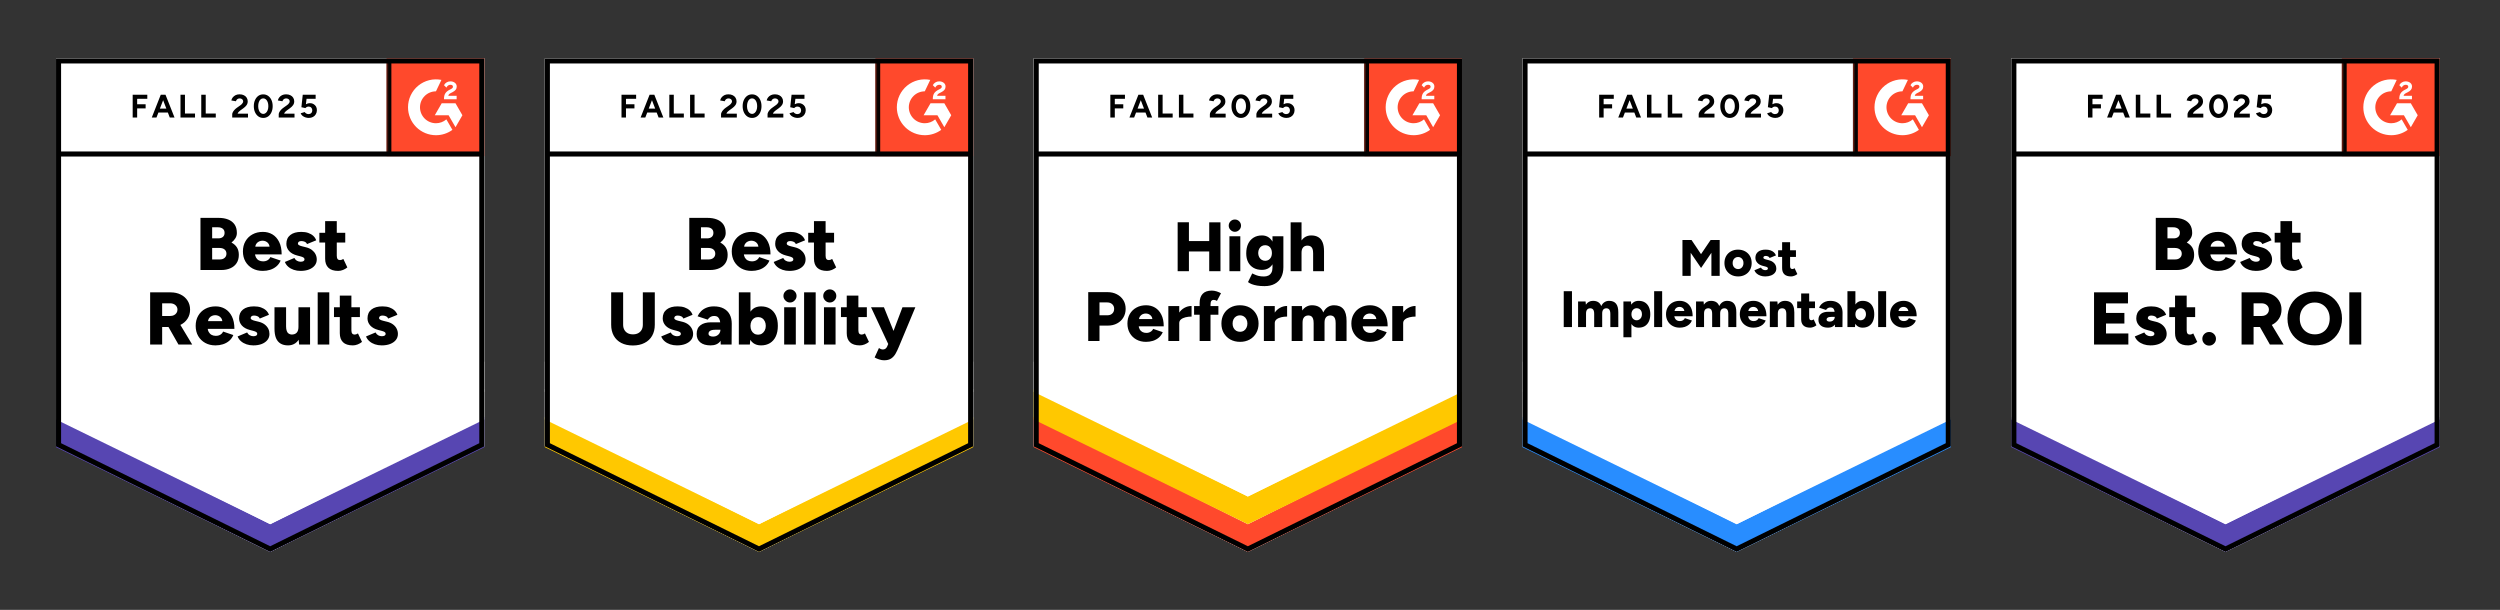 <svg width="537" height="131" viewBox="0 0 537 131" fill="none" xmlns="http://www.w3.org/2000/svg">
<rect x="0" y="0" width="537" height="131" fill="#333333" stroke="none"/>
<g clip-path="url(#clip0_2459_39080)">
<g clip-path="url(#clip1_2459_39080)">
<path d="M12.035 95.877L58.035 118.543L104.035 95.877V12.543H12.035V95.877Z" fill="white"/>
<path d="M12.035 95.877L58.035 118.543L104.035 95.877V12.543H12.035V95.877Z" fill="white"/>
<path d="M28.5 25.25V20.35H31.64V21.22L29.46 21.23V22.4H31.28V23.28H29.46V25.25H28.5ZM36.47 25.25L34.59 20.35H35.55L37.49 25.25H36.47ZM32.6 25.25L34.53 20.35H35.49L33.61 25.25H32.6ZM33.51 24.17V23.33H36.58V24.17H33.51ZM38.77 25.25V20.35H39.73V24.38H41.89V25.25H38.77ZM43.23 25.25V20.35H44.19V24.38H46.35V25.25H43.23ZM49.88 25.25V24.54C49.88 24.406 49.923 24.26 50.01 24.1C50.09 23.933 50.207 23.77 50.36 23.61C50.507 23.443 50.68 23.29 50.88 23.15L51.63 22.62C51.73 22.546 51.827 22.466 51.92 22.38C52.007 22.293 52.08 22.196 52.14 22.09C52.2 21.983 52.23 21.883 52.23 21.79C52.23 21.663 52.2 21.553 52.14 21.46C52.08 21.36 51.993 21.283 51.88 21.23C51.773 21.17 51.637 21.14 51.47 21.14C51.33 21.14 51.207 21.17 51.1 21.23C50.987 21.283 50.897 21.356 50.83 21.45C50.757 21.543 50.707 21.643 50.68 21.75L49.69 21.58C49.737 21.346 49.837 21.13 49.99 20.93C50.15 20.73 50.353 20.566 50.6 20.44C50.847 20.32 51.13 20.26 51.45 20.26C51.817 20.26 52.13 20.326 52.39 20.46C52.65 20.586 52.85 20.763 52.99 20.99C53.137 21.216 53.21 21.48 53.21 21.78C53.21 22.08 53.127 22.35 52.96 22.59C52.793 22.823 52.567 23.043 52.28 23.25L51.61 23.73C51.477 23.823 51.36 23.926 51.26 24.04C51.16 24.153 51.087 24.276 51.04 24.41H53.27V25.25H49.88ZM56.55 25.33C56.15 25.33 55.8 25.223 55.5 25.01C55.193 24.79 54.953 24.49 54.78 24.11C54.607 23.73 54.52 23.293 54.52 22.8C54.52 22.306 54.607 21.87 54.78 21.49C54.953 21.11 55.19 20.81 55.49 20.59C55.79 20.376 56.14 20.27 56.54 20.27C56.933 20.27 57.283 20.376 57.59 20.59C57.897 20.81 58.137 21.11 58.31 21.49C58.483 21.87 58.57 22.306 58.57 22.8C58.57 23.293 58.483 23.73 58.31 24.11C58.137 24.49 57.9 24.79 57.6 25.01C57.293 25.223 56.943 25.33 56.55 25.33ZM56.55 24.47C56.757 24.47 56.943 24.396 57.11 24.25C57.277 24.11 57.407 23.913 57.5 23.66C57.593 23.413 57.64 23.126 57.64 22.8C57.64 22.473 57.593 22.183 57.5 21.93C57.407 21.676 57.277 21.48 57.11 21.34C56.943 21.2 56.753 21.13 56.54 21.13C56.327 21.13 56.14 21.2 55.98 21.34C55.813 21.48 55.687 21.676 55.6 21.93C55.507 22.183 55.46 22.473 55.46 22.8C55.46 23.126 55.507 23.413 55.6 23.66C55.687 23.913 55.813 24.11 55.98 24.25C56.147 24.396 56.337 24.47 56.55 24.47ZM59.87 25.25V24.54C59.87 24.406 59.913 24.26 60 24.1C60.08 23.933 60.197 23.77 60.35 23.61C60.497 23.443 60.67 23.29 60.87 23.15L61.61 22.62C61.717 22.546 61.817 22.466 61.91 22.38C61.997 22.293 62.07 22.196 62.13 22.09C62.19 21.983 62.22 21.883 62.22 21.79C62.22 21.663 62.19 21.553 62.13 21.46C62.07 21.36 61.983 21.283 61.87 21.23C61.763 21.17 61.627 21.14 61.46 21.14C61.32 21.14 61.197 21.17 61.09 21.23C60.977 21.283 60.887 21.356 60.82 21.45C60.747 21.543 60.697 21.643 60.67 21.75L59.68 21.58C59.727 21.346 59.827 21.13 59.98 20.93C60.133 20.73 60.337 20.566 60.59 20.44C60.837 20.32 61.12 20.26 61.44 20.26C61.807 20.26 62.12 20.326 62.38 20.46C62.64 20.586 62.84 20.763 62.98 20.99C63.127 21.216 63.2 21.48 63.2 21.78C63.2 22.08 63.117 22.35 62.95 22.59C62.783 22.823 62.557 23.043 62.27 23.25L61.6 23.73C61.467 23.823 61.35 23.926 61.25 24.04C61.15 24.153 61.077 24.276 61.03 24.41H63.26V25.25H59.87ZM66.32 25.33C66.093 25.33 65.863 25.293 65.63 25.22C65.397 25.146 65.183 25.036 64.99 24.89C64.803 24.736 64.667 24.55 64.58 24.33L65.45 24.07C65.55 24.223 65.673 24.333 65.82 24.4C65.96 24.473 66.107 24.51 66.26 24.51C66.507 24.51 66.703 24.436 66.85 24.29C67.003 24.143 67.08 23.946 67.08 23.7C67.08 23.466 67.007 23.273 66.86 23.12C66.713 22.966 66.52 22.89 66.28 22.89C66.133 22.89 66 22.923 65.88 22.99C65.76 23.056 65.667 23.133 65.6 23.22L64.74 23.03L65.03 20.35H67.8V21.22H65.85L65.71 22.39C65.837 22.323 65.977 22.266 66.13 22.22C66.283 22.18 66.45 22.16 66.63 22.16C66.897 22.16 67.137 22.226 67.35 22.36C67.57 22.486 67.747 22.66 67.88 22.88C68.007 23.1 68.07 23.356 68.07 23.65C68.07 23.983 67.993 24.276 67.84 24.53C67.693 24.783 67.49 24.98 67.23 25.12C66.97 25.26 66.667 25.33 66.32 25.33Z" fill="black"/>
<path d="M43.06 58V46.8H46.98C47.747 46.8 48.423 46.916 49.01 47.15C49.597 47.383 50.057 47.74 50.39 48.22C50.717 48.7 50.88 49.31 50.88 50.05C50.88 50.443 50.777 50.813 50.57 51.16C50.363 51.507 50.08 51.82 49.72 52.1C50.227 52.367 50.617 52.713 50.89 53.14C51.163 53.573 51.3 54.106 51.3 54.74C51.3 55.44 51.14 56.033 50.82 56.52C50.5 57.007 50.057 57.373 49.49 57.62C48.923 57.873 48.263 58 47.51 58H43.06ZM45.57 55.73H47.22C47.66 55.73 48.007 55.613 48.26 55.38C48.513 55.153 48.64 54.86 48.64 54.5C48.64 54.113 48.507 53.81 48.24 53.59C47.973 53.37 47.607 53.26 47.14 53.26H45.57V55.73ZM45.57 51.2H46.9C47.307 51.2 47.633 51.096 47.88 50.89C48.12 50.683 48.24 50.393 48.24 50.02C48.24 49.633 48.11 49.337 47.85 49.13C47.59 48.923 47.24 48.82 46.8 48.82H45.57V51.2ZM56.44 58.19C55.607 58.19 54.87 58.013 54.23 57.66C53.59 57.3 53.087 56.806 52.72 56.18C52.36 55.547 52.18 54.82 52.18 54C52.18 53.166 52.363 52.437 52.73 51.81C53.097 51.176 53.6 50.687 54.24 50.34C54.88 49.986 55.623 49.81 56.47 49.81C57.223 49.81 57.907 49.99 58.52 50.35C59.127 50.717 59.607 51.257 59.96 51.97C60.32 52.683 60.5 53.573 60.5 54.64H54.48L54.76 54.34C54.76 54.7 54.833 55.02 54.98 55.3C55.127 55.573 55.333 55.783 55.6 55.93C55.867 56.07 56.167 56.14 56.5 56.14C56.893 56.14 57.227 56.053 57.5 55.88C57.773 55.706 57.963 55.486 58.07 55.22L60.28 55.97C60.067 56.47 59.763 56.886 59.37 57.22C58.983 57.547 58.54 57.79 58.04 57.95C57.533 58.11 57 58.19 56.44 58.19ZM54.82 53.3L54.56 52.98H58.15L57.92 53.3C57.92 52.9 57.84 52.583 57.68 52.35C57.52 52.117 57.323 51.95 57.09 51.85C56.857 51.75 56.623 51.7 56.39 51.7C56.157 51.7 55.92 51.75 55.68 51.85C55.44 51.95 55.237 52.117 55.07 52.35C54.903 52.583 54.82 52.9 54.82 53.3ZM64.56 58.19C64.04 58.19 63.553 58.113 63.1 57.96C62.647 57.806 62.253 57.587 61.92 57.3C61.593 57.02 61.35 56.676 61.19 56.27L63.24 55.41C63.373 55.683 63.563 55.886 63.81 56.02C64.057 56.153 64.307 56.22 64.56 56.22C64.827 56.22 65.037 56.176 65.19 56.09C65.337 55.996 65.41 55.87 65.41 55.71C65.41 55.543 65.333 55.41 65.18 55.31C65.027 55.217 64.807 55.133 64.52 55.06L63.83 54.88C63.083 54.687 62.51 54.37 62.11 53.93C61.71 53.483 61.51 52.967 61.51 52.38C61.51 51.56 61.793 50.926 62.36 50.48C62.92 50.033 63.703 49.81 64.71 49.81C65.277 49.81 65.773 49.883 66.2 50.03C66.633 50.183 66.997 50.393 67.29 50.66C67.583 50.933 67.793 51.253 67.92 51.62L65.94 52.43C65.867 52.217 65.713 52.053 65.48 51.94C65.253 51.833 65 51.78 64.72 51.78C64.487 51.78 64.307 51.83 64.18 51.93C64.053 52.03 63.99 52.166 63.99 52.34C63.99 52.467 64.067 52.573 64.22 52.66C64.373 52.753 64.6 52.837 64.9 52.91L65.75 53.12C66.25 53.246 66.67 53.44 67.01 53.7C67.35 53.967 67.607 54.273 67.78 54.62C67.953 54.967 68.04 55.337 68.04 55.73C68.04 56.23 67.893 56.663 67.6 57.03C67.307 57.397 66.897 57.683 66.37 57.89C65.85 58.09 65.247 58.19 64.56 58.19ZM72.66 58.19C71.713 58.19 71.007 57.963 70.54 57.51C70.073 57.056 69.84 56.41 69.84 55.57V47.5H72.34V54.94C72.34 55.26 72.4 55.496 72.52 55.65C72.633 55.797 72.813 55.87 73.06 55.87C73.153 55.87 73.267 55.846 73.4 55.8C73.527 55.753 73.643 55.693 73.75 55.62L74.61 57.44C74.357 57.653 74.05 57.833 73.69 57.98C73.337 58.12 72.993 58.19 72.66 58.19ZM68.6 52.1V50H74.16V52.1H68.6ZM32.25 74V62.8H36.65C37.463 62.8 38.183 62.956 38.81 63.27C39.443 63.583 39.937 64.02 40.29 64.58C40.65 65.14 40.83 65.783 40.83 66.51C40.83 67.237 40.647 67.883 40.28 68.45C39.92 69.016 39.423 69.457 38.79 69.77C38.157 70.083 37.427 70.24 36.6 70.24H34.83V74H32.25ZM38.33 74L35.8 69.55L37.74 68.13L41.28 74H38.33ZM34.83 67.87H36.57C36.87 67.87 37.137 67.813 37.37 67.7C37.603 67.58 37.787 67.416 37.92 67.21C38.053 67.003 38.12 66.77 38.12 66.51C38.12 66.117 37.973 65.793 37.68 65.54C37.387 65.28 37 65.15 36.52 65.15H34.83V67.87ZM46.28 74.19C45.453 74.19 44.72 74.013 44.08 73.66C43.44 73.3 42.937 72.806 42.57 72.18C42.21 71.546 42.03 70.82 42.03 70C42.03 69.166 42.213 68.436 42.58 67.81C42.947 67.177 43.45 66.686 44.09 66.34C44.73 65.987 45.473 65.81 46.32 65.81C47.073 65.81 47.753 65.99 48.36 66.35C48.973 66.716 49.457 67.257 49.81 67.97C50.17 68.683 50.35 69.573 50.35 70.64H44.33L44.6 70.34C44.6 70.7 44.677 71.02 44.83 71.3C44.977 71.573 45.183 71.783 45.45 71.93C45.717 72.07 46.017 72.14 46.35 72.14C46.743 72.14 47.077 72.053 47.35 71.88C47.623 71.707 47.813 71.487 47.92 71.22L50.12 71.97C49.907 72.47 49.607 72.886 49.22 73.22C48.833 73.546 48.387 73.79 47.88 73.95C47.38 74.11 46.847 74.19 46.28 74.19ZM44.67 69.3L44.41 68.98H48L47.77 69.3C47.77 68.9 47.69 68.583 47.53 68.35C47.37 68.117 47.173 67.95 46.94 67.85C46.707 67.75 46.473 67.7 46.24 67.7C46 67.7 45.76 67.75 45.52 67.85C45.28 67.95 45.08 68.117 44.92 68.35C44.753 68.583 44.67 68.9 44.67 69.3ZM54.41 74.19C53.89 74.19 53.403 74.113 52.95 73.96C52.497 73.806 52.103 73.587 51.77 73.3C51.443 73.02 51.2 72.677 51.04 72.27L53.08 71.41C53.22 71.683 53.413 71.886 53.66 72.02C53.907 72.153 54.157 72.22 54.41 72.22C54.677 72.22 54.887 72.177 55.04 72.09C55.187 71.996 55.26 71.87 55.26 71.71C55.26 71.543 55.183 71.41 55.03 71.31C54.877 71.216 54.653 71.133 54.36 71.06L53.68 70.88C52.933 70.686 52.36 70.37 51.96 69.93C51.56 69.483 51.36 68.966 51.36 68.38C51.36 67.56 51.64 66.927 52.2 66.48C52.767 66.033 53.553 65.81 54.56 65.81C55.12 65.81 55.617 65.883 56.05 66.03C56.483 66.183 56.847 66.393 57.14 66.66C57.433 66.933 57.643 67.253 57.77 67.62L55.79 68.43C55.717 68.216 55.563 68.053 55.33 67.94C55.103 67.833 54.85 67.78 54.57 67.78C54.337 67.78 54.157 67.83 54.03 67.93C53.903 68.03 53.84 68.166 53.84 68.34C53.84 68.466 53.917 68.573 54.07 68.66C54.223 68.753 54.45 68.837 54.75 68.91L55.6 69.12C56.1 69.246 56.52 69.44 56.86 69.7C57.2 69.966 57.457 70.273 57.63 70.62C57.797 70.966 57.88 71.337 57.88 71.73C57.88 72.23 57.733 72.663 57.44 73.03C57.147 73.397 56.74 73.683 56.22 73.89C55.7 74.09 55.097 74.19 54.41 74.19ZM64.25 74L64.11 72.53V66H66.6V74H64.25ZM58.96 70.1V66H61.45V70.1H58.96ZM61.45 70.1C61.45 70.513 61.5 70.847 61.6 71.1C61.693 71.36 61.83 71.546 62.01 71.66C62.19 71.78 62.403 71.847 62.65 71.86C63.13 71.86 63.493 71.723 63.74 71.45C63.987 71.177 64.11 70.766 64.11 70.22H64.86C64.86 71.067 64.733 71.787 64.48 72.38C64.22 72.966 63.87 73.416 63.43 73.73C62.983 74.037 62.467 74.19 61.88 74.19C61.24 74.19 60.703 74.06 60.27 73.8C59.83 73.54 59.5 73.143 59.28 72.61C59.067 72.076 58.96 71.393 58.96 70.56V70.1H61.45ZM68.24 74V62.8H70.73V74H68.24ZM75.8 74.19C74.853 74.19 74.147 73.963 73.68 73.51C73.22 73.056 72.99 72.41 72.99 71.57V63.5H75.48V70.94C75.48 71.26 75.54 71.496 75.66 71.65C75.78 71.796 75.96 71.87 76.2 71.87C76.3 71.87 76.413 71.847 76.54 71.8C76.667 71.753 76.783 71.693 76.89 71.62L77.76 73.44C77.5 73.653 77.193 73.833 76.84 73.98C76.48 74.12 76.133 74.19 75.8 74.19ZM71.74 68.1V66H77.31V68.1H71.74ZM82 74.19C81.473 74.19 80.983 74.113 80.53 73.96C80.077 73.806 79.687 73.587 79.36 73.3C79.027 73.02 78.78 72.677 78.62 72.27L80.67 71.41C80.81 71.683 81 71.886 81.24 72.02C81.487 72.153 81.74 72.22 82 72.22C82.267 72.22 82.473 72.177 82.62 72.09C82.767 71.996 82.84 71.87 82.84 71.71C82.84 71.543 82.763 71.41 82.61 71.31C82.457 71.216 82.237 71.133 81.95 71.06L81.26 70.88C80.513 70.686 79.94 70.37 79.54 69.93C79.14 69.483 78.94 68.966 78.94 68.38C78.94 67.56 79.223 66.927 79.79 66.48C80.357 66.033 81.14 65.81 82.14 65.81C82.707 65.81 83.207 65.883 83.64 66.03C84.067 66.183 84.427 66.393 84.72 66.66C85.013 66.933 85.227 67.253 85.36 67.62L83.37 68.43C83.297 68.216 83.147 68.053 82.92 67.94C82.687 67.833 82.433 67.78 82.16 67.78C81.92 67.78 81.737 67.83 81.61 67.93C81.483 68.03 81.42 68.166 81.42 68.34C81.42 68.466 81.497 68.573 81.65 68.66C81.803 68.753 82.03 68.837 82.33 68.91L83.18 69.12C83.68 69.246 84.1 69.44 84.44 69.7C84.787 69.966 85.043 70.273 85.21 70.62C85.383 70.966 85.47 71.337 85.47 71.73C85.47 72.23 85.323 72.663 85.03 73.03C84.737 73.397 84.327 73.683 83.8 73.89C83.28 74.09 82.68 74.19 82 74.19Z" fill="black"/>
<path d="M83.035 12.543H104.035V33.543H83.035V12.543Z" fill="#FF492C"/>
<mask id="mask0_2459_39080" style="mask-type:luminance" maskUnits="userSpaceOnUse" x="83" y="12" width="22" height="22">
<path d="M83.035 12.543H104.035V33.543H83.035V12.543Z" fill="white"/>
</mask>
<g mask="url(#mask0_2459_39080)">
<path fill-rule="evenodd" clip-rule="evenodd" d="M98.086 20.585H96.292C96.341 20.304 96.514 20.147 96.866 19.969L97.197 19.801C97.788 19.498 98.103 19.157 98.103 18.601C98.109 18.44 98.075 18.28 98.004 18.136C97.933 17.991 97.827 17.867 97.696 17.773C97.43 17.573 97.105 17.475 96.731 17.475C96.441 17.472 96.157 17.553 95.912 17.708C95.677 17.847 95.489 18.052 95.37 18.298L95.89 18.817C96.091 18.411 96.384 18.211 96.769 18.211C97.094 18.211 97.295 18.379 97.295 18.611C97.295 18.806 97.197 18.968 96.823 19.157L96.612 19.26C96.151 19.493 95.831 19.758 95.647 20.06C95.462 20.358 95.37 20.742 95.37 21.202V21.326H98.086V20.586V20.585ZM97.841 22.185H94.875L93.392 24.755H96.358L97.841 27.325L99.325 24.755L97.841 22.185Z" fill="white"/>
<path fill-rule="evenodd" clip-rule="evenodd" d="M93.644 26.472C92.735 26.471 91.863 26.11 91.22 25.467C90.577 24.824 90.215 23.953 90.214 23.044C90.216 22.135 90.578 21.264 91.221 20.621C91.864 19.979 92.735 19.618 93.644 19.617L94.818 17.161C93.948 16.987 93.05 17.008 92.188 17.223C91.327 17.438 90.525 17.842 89.838 18.404C89.152 18.967 88.599 19.675 88.219 20.477C87.839 21.28 87.642 22.156 87.642 23.044C87.642 23.832 87.798 24.612 88.099 25.34C88.401 26.068 88.843 26.729 89.4 27.287C89.958 27.844 90.62 28.285 91.348 28.587C92.076 28.888 92.856 29.043 93.644 29.043C94.915 29.045 96.153 28.642 97.179 27.893L95.879 25.641C95.258 26.177 94.465 26.472 93.644 26.472Z" fill="white"/>
<path d="M83.524 13.21V33.078" stroke="black" stroke-width="1.085"/>
</g>
<path d="M12.035 96.063V89.563L58.035 112.605L104.035 89.563V96.063L58.035 118.543L12.035 96.063Z" fill="#5746B2"/>
<path d="M12.035 90.109V83.609L58.035 106.651L104.035 83.609V90.109L58.035 112.589L12.035 90.109Z" fill="white"/>
<path d="M12.035 84.174V77.674L58.035 100.717L104.035 77.674V84.174L58.035 106.654L12.035 84.174Z" fill="white"/>
<path d="M103.61 33.078H12.66M103.492 95.54L58.035 117.938L12.578 95.54V13.086H103.492V95.54Z" stroke="black" stroke-width="1.085"/>
</g>
</g>
<g clip-path="url(#clip2_2459_39080)">
<g clip-path="url(#clip3_2459_39080)">
<path d="M117.035 95.877L163.035 118.543L209.035 95.877V12.543H117.035V95.877Z" fill="white"/>
<path d="M117.035 95.877L163.035 118.543L209.035 95.877V12.543H117.035V95.877Z" fill="white"/>
<path d="M133.5 25.25V20.35H136.64V21.22L134.46 21.23V22.4H136.28V23.28H134.46V25.25H133.5ZM141.47 25.25L139.59 20.35H140.55L142.49 25.25H141.47ZM137.6 25.25L139.53 20.35H140.49L138.61 25.25H137.6ZM138.51 24.17V23.33H141.58V24.17H138.51ZM143.77 25.25V20.35H144.73V24.38H146.89V25.25H143.77ZM148.23 25.25V20.35H149.19V24.38H151.35V25.25H148.23ZM154.88 25.25V24.54C154.88 24.406 154.923 24.26 155.01 24.1C155.09 23.933 155.207 23.77 155.36 23.61C155.507 23.443 155.68 23.29 155.88 23.15L156.63 22.62C156.73 22.546 156.827 22.466 156.92 22.38C157.007 22.293 157.08 22.196 157.14 22.09C157.2 21.983 157.23 21.883 157.23 21.79C157.23 21.663 157.2 21.553 157.14 21.46C157.08 21.36 156.993 21.283 156.88 21.23C156.773 21.17 156.637 21.14 156.47 21.14C156.33 21.14 156.207 21.17 156.1 21.23C155.987 21.283 155.897 21.356 155.83 21.45C155.757 21.543 155.707 21.643 155.68 21.75L154.69 21.58C154.737 21.346 154.837 21.13 154.99 20.93C155.15 20.73 155.353 20.566 155.6 20.44C155.847 20.32 156.13 20.26 156.45 20.26C156.817 20.26 157.13 20.326 157.39 20.46C157.65 20.586 157.85 20.763 157.99 20.99C158.137 21.216 158.21 21.48 158.21 21.78C158.21 22.08 158.127 22.35 157.96 22.59C157.793 22.823 157.567 23.043 157.28 23.25L156.61 23.73C156.477 23.823 156.36 23.926 156.26 24.04C156.16 24.153 156.087 24.276 156.04 24.41H158.27V25.25H154.88ZM161.55 25.33C161.15 25.33 160.8 25.223 160.5 25.01C160.193 24.79 159.953 24.49 159.78 24.11C159.607 23.73 159.52 23.293 159.52 22.8C159.52 22.306 159.607 21.87 159.78 21.49C159.953 21.11 160.19 20.81 160.49 20.59C160.79 20.376 161.14 20.27 161.54 20.27C161.933 20.27 162.283 20.376 162.59 20.59C162.897 20.81 163.137 21.11 163.31 21.49C163.483 21.87 163.57 22.306 163.57 22.8C163.57 23.293 163.483 23.73 163.31 24.11C163.137 24.49 162.9 24.79 162.6 25.01C162.293 25.223 161.943 25.33 161.55 25.33ZM161.55 24.47C161.757 24.47 161.943 24.396 162.11 24.25C162.277 24.11 162.407 23.913 162.5 23.66C162.593 23.413 162.64 23.126 162.64 22.8C162.64 22.473 162.593 22.183 162.5 21.93C162.407 21.676 162.277 21.48 162.11 21.34C161.943 21.2 161.753 21.13 161.54 21.13C161.327 21.13 161.14 21.2 160.98 21.34C160.813 21.48 160.687 21.676 160.6 21.93C160.507 22.183 160.46 22.473 160.46 22.8C160.46 23.126 160.507 23.413 160.6 23.66C160.687 23.913 160.813 24.11 160.98 24.25C161.147 24.396 161.337 24.47 161.55 24.47ZM164.87 25.25V24.54C164.87 24.406 164.913 24.26 165 24.1C165.08 23.933 165.197 23.77 165.35 23.61C165.497 23.443 165.67 23.29 165.87 23.15L166.61 22.62C166.717 22.546 166.817 22.466 166.91 22.38C166.997 22.293 167.07 22.196 167.13 22.09C167.19 21.983 167.22 21.883 167.22 21.79C167.22 21.663 167.19 21.553 167.13 21.46C167.07 21.36 166.983 21.283 166.87 21.23C166.763 21.17 166.627 21.14 166.46 21.14C166.32 21.14 166.197 21.17 166.09 21.23C165.977 21.283 165.887 21.356 165.82 21.45C165.747 21.543 165.697 21.643 165.67 21.75L164.68 21.58C164.727 21.346 164.827 21.13 164.98 20.93C165.133 20.73 165.337 20.566 165.59 20.44C165.837 20.32 166.12 20.26 166.44 20.26C166.807 20.26 167.12 20.326 167.38 20.46C167.64 20.586 167.84 20.763 167.98 20.99C168.127 21.216 168.2 21.48 168.2 21.78C168.2 22.08 168.117 22.35 167.95 22.59C167.783 22.823 167.557 23.043 167.27 23.25L166.6 23.73C166.467 23.823 166.35 23.926 166.25 24.04C166.15 24.153 166.077 24.276 166.03 24.41H168.26V25.25H164.87ZM171.32 25.33C171.093 25.33 170.863 25.293 170.63 25.22C170.397 25.146 170.183 25.036 169.99 24.89C169.803 24.736 169.667 24.55 169.58 24.33L170.45 24.07C170.55 24.223 170.673 24.333 170.82 24.4C170.96 24.473 171.107 24.51 171.26 24.51C171.507 24.51 171.703 24.436 171.85 24.29C172.003 24.143 172.08 23.946 172.08 23.7C172.08 23.466 172.007 23.273 171.86 23.12C171.713 22.966 171.52 22.89 171.28 22.89C171.133 22.89 171 22.923 170.88 22.99C170.76 23.056 170.667 23.133 170.6 23.22L169.74 23.03L170.03 20.35H172.8V21.22H170.85L170.71 22.39C170.837 22.323 170.977 22.266 171.13 22.22C171.283 22.18 171.45 22.16 171.63 22.16C171.897 22.16 172.137 22.226 172.35 22.36C172.57 22.486 172.747 22.66 172.88 22.88C173.007 23.1 173.07 23.356 173.07 23.65C173.07 23.983 172.993 24.276 172.84 24.53C172.693 24.783 172.49 24.98 172.23 25.12C171.97 25.26 171.667 25.33 171.32 25.33Z" fill="black"/>
<path d="M148.06 58V46.8H151.98C152.746 46.8 153.423 46.916 154.01 47.15C154.596 47.383 155.056 47.74 155.39 48.22C155.716 48.7 155.88 49.31 155.88 50.05C155.88 50.443 155.776 50.813 155.57 51.16C155.363 51.507 155.08 51.82 154.72 52.1C155.226 52.367 155.616 52.713 155.89 53.14C156.163 53.573 156.3 54.106 156.3 54.74C156.3 55.44 156.14 56.033 155.82 56.52C155.5 57.007 155.056 57.373 154.49 57.62C153.923 57.873 153.263 58 152.51 58H148.06ZM150.57 55.73H152.22C152.66 55.73 153.006 55.613 153.26 55.38C153.513 55.153 153.64 54.86 153.64 54.5C153.64 54.113 153.506 53.81 153.24 53.59C152.973 53.37 152.606 53.26 152.14 53.26H150.57V55.73ZM150.57 51.2H151.9C152.306 51.2 152.633 51.096 152.88 50.89C153.12 50.683 153.24 50.393 153.24 50.02C153.24 49.633 153.11 49.337 152.85 49.13C152.59 48.923 152.24 48.82 151.8 48.82H150.57V51.2ZM161.44 58.19C160.606 58.19 159.87 58.013 159.23 57.66C158.59 57.3 158.086 56.806 157.72 56.18C157.36 55.547 157.18 54.82 157.18 54C157.18 53.166 157.363 52.437 157.73 51.81C158.096 51.176 158.6 50.687 159.24 50.34C159.88 49.986 160.623 49.81 161.47 49.81C162.223 49.81 162.906 49.99 163.52 50.35C164.126 50.717 164.606 51.257 164.96 51.97C165.32 52.683 165.5 53.573 165.5 54.64H159.48L159.76 54.34C159.76 54.7 159.833 55.02 159.98 55.3C160.126 55.573 160.333 55.783 160.6 55.93C160.866 56.07 161.166 56.14 161.5 56.14C161.893 56.14 162.226 56.053 162.5 55.88C162.773 55.706 162.963 55.486 163.07 55.22L165.28 55.97C165.066 56.47 164.763 56.886 164.37 57.22C163.983 57.547 163.54 57.79 163.04 57.95C162.533 58.11 162 58.19 161.44 58.19ZM159.82 53.3L159.56 52.98H163.15L162.92 53.3C162.92 52.9 162.84 52.583 162.68 52.35C162.52 52.117 162.323 51.95 162.09 51.85C161.856 51.75 161.623 51.7 161.39 51.7C161.156 51.7 160.92 51.75 160.68 51.85C160.44 51.95 160.236 52.117 160.07 52.35C159.903 52.583 159.82 52.9 159.82 53.3ZM169.56 58.19C169.04 58.19 168.553 58.113 168.1 57.96C167.646 57.806 167.253 57.587 166.92 57.3C166.593 57.02 166.35 56.676 166.19 56.27L168.24 55.41C168.373 55.683 168.563 55.886 168.81 56.02C169.056 56.153 169.306 56.22 169.56 56.22C169.826 56.22 170.036 56.176 170.19 56.09C170.336 55.996 170.41 55.87 170.41 55.71C170.41 55.543 170.333 55.41 170.18 55.31C170.026 55.217 169.806 55.133 169.52 55.06L168.83 54.88C168.083 54.687 167.51 54.37 167.11 53.93C166.71 53.483 166.51 52.967 166.51 52.38C166.51 51.56 166.793 50.926 167.36 50.48C167.92 50.033 168.703 49.81 169.71 49.81C170.276 49.81 170.773 49.883 171.2 50.03C171.633 50.183 171.996 50.393 172.29 50.66C172.583 50.933 172.793 51.253 172.92 51.62L170.94 52.43C170.866 52.217 170.713 52.053 170.48 51.94C170.253 51.833 170 51.78 169.72 51.78C169.486 51.78 169.306 51.83 169.18 51.93C169.053 52.03 168.99 52.166 168.99 52.34C168.99 52.467 169.066 52.573 169.22 52.66C169.373 52.753 169.6 52.837 169.9 52.91L170.75 53.12C171.25 53.246 171.67 53.44 172.01 53.7C172.35 53.967 172.606 54.273 172.78 54.62C172.953 54.967 173.04 55.337 173.04 55.73C173.04 56.23 172.893 56.663 172.6 57.03C172.306 57.397 171.896 57.683 171.37 57.89C170.85 58.09 170.246 58.19 169.56 58.19ZM177.66 58.19C176.713 58.19 176.006 57.963 175.54 57.51C175.073 57.056 174.84 56.41 174.84 55.57V47.5H177.34V54.94C177.34 55.26 177.4 55.496 177.52 55.65C177.633 55.797 177.813 55.87 178.06 55.87C178.153 55.87 178.266 55.846 178.4 55.8C178.526 55.753 178.643 55.693 178.75 55.62L179.61 57.44C179.356 57.653 179.05 57.833 178.69 57.98C178.336 58.12 177.993 58.19 177.66 58.19ZM173.6 52.1V50H179.16V52.1H173.6ZM135.93 74.21C134.97 74.21 134.14 74.026 133.44 73.66C132.746 73.3 132.213 72.787 131.84 72.12C131.466 71.453 131.28 70.66 131.28 69.74V62.8H133.85V69.74C133.85 70.166 133.936 70.537 134.11 70.85C134.276 71.156 134.52 71.397 134.84 71.57C135.153 71.737 135.526 71.82 135.96 71.82C136.386 71.82 136.76 71.737 137.08 71.57C137.4 71.397 137.646 71.156 137.82 70.85C137.993 70.537 138.08 70.166 138.08 69.74V62.8H140.65V69.74C140.65 70.66 140.46 71.453 140.08 72.12C139.706 72.787 139.163 73.3 138.45 73.66C137.743 74.026 136.903 74.21 135.93 74.21ZM145.4 74.19C144.88 74.19 144.393 74.113 143.94 73.96C143.486 73.806 143.093 73.587 142.76 73.3C142.433 73.02 142.19 72.677 142.03 72.27L144.08 71.41C144.213 71.683 144.403 71.886 144.65 72.02C144.896 72.153 145.146 72.22 145.4 72.22C145.666 72.22 145.876 72.177 146.03 72.09C146.176 71.996 146.25 71.87 146.25 71.71C146.25 71.543 146.173 71.41 146.02 71.31C145.866 71.216 145.646 71.133 145.36 71.06L144.67 70.88C143.923 70.686 143.35 70.37 142.95 69.93C142.55 69.483 142.35 68.966 142.35 68.38C142.35 67.56 142.633 66.927 143.2 66.48C143.76 66.033 144.543 65.81 145.55 65.81C146.116 65.81 146.613 65.883 147.04 66.03C147.473 66.183 147.836 66.393 148.13 66.66C148.423 66.933 148.633 67.253 148.76 67.62L146.78 68.43C146.706 68.216 146.553 68.053 146.32 67.94C146.093 67.833 145.84 67.78 145.56 67.78C145.326 67.78 145.146 67.83 145.02 67.93C144.893 68.03 144.83 68.166 144.83 68.34C144.83 68.466 144.906 68.573 145.06 68.66C145.213 68.753 145.44 68.837 145.74 68.91L146.59 69.12C147.09 69.246 147.51 69.44 147.85 69.7C148.19 69.966 148.446 70.273 148.62 70.62C148.793 70.966 148.88 71.337 148.88 71.73C148.88 72.23 148.733 72.663 148.44 73.03C148.146 73.397 147.736 73.683 147.21 73.89C146.69 74.09 146.086 74.19 145.4 74.19ZM154.81 74L154.75 72.27V70.02C154.75 69.593 154.713 69.22 154.64 68.9C154.56 68.58 154.426 68.326 154.24 68.14C154.046 67.96 153.756 67.87 153.37 67.87C153.07 67.87 152.81 67.94 152.59 68.08C152.363 68.22 152.17 68.413 152.01 68.66L149.84 67.94C150.02 67.54 150.266 67.18 150.58 66.86C150.893 66.54 151.28 66.287 151.74 66.1C152.2 65.906 152.733 65.81 153.34 65.81C154.173 65.81 154.876 65.963 155.45 66.27C156.03 66.583 156.463 67.016 156.75 67.57C157.036 68.123 157.18 68.78 157.18 69.54L157.15 74H154.81ZM152.64 74.19C151.686 74.19 150.95 73.977 150.43 73.55C149.903 73.123 149.64 72.52 149.64 71.74C149.64 70.9 149.913 70.273 150.46 69.86C151.006 69.44 151.77 69.23 152.75 69.23H154.94V70.83H153.69C153.156 70.83 152.773 70.906 152.54 71.06C152.306 71.207 152.19 71.413 152.19 71.68C152.19 71.873 152.276 72.026 152.45 72.14C152.63 72.246 152.873 72.3 153.18 72.3C153.486 72.3 153.76 72.233 154 72.1C154.233 71.966 154.416 71.79 154.55 71.57C154.683 71.343 154.75 71.097 154.75 70.83H155.37C155.37 71.897 155.146 72.723 154.7 73.31C154.253 73.897 153.566 74.19 152.64 74.19ZM158.7 74V62.8H161.2V72.51L161.07 74H158.7ZM163.47 74.19C162.81 74.19 162.253 74.023 161.8 73.69C161.353 73.35 161.02 72.867 160.8 72.24C160.573 71.613 160.46 70.867 160.46 70C160.46 69.126 160.573 68.376 160.8 67.75C161.02 67.13 161.353 66.65 161.8 66.31C162.253 65.977 162.81 65.81 163.47 65.81C164.216 65.81 164.86 65.977 165.4 66.31C165.946 66.65 166.363 67.13 166.65 67.75C166.936 68.376 167.08 69.126 167.08 70C167.08 70.867 166.936 71.613 166.65 72.24C166.363 72.867 165.946 73.35 165.4 73.69C164.86 74.023 164.216 74.19 163.47 74.19ZM162.83 71.89C163.15 71.89 163.433 71.81 163.68 71.65C163.92 71.49 164.116 71.266 164.27 70.98C164.416 70.7 164.49 70.373 164.49 70C164.49 69.626 164.42 69.3 164.28 69.02C164.146 68.733 163.953 68.51 163.7 68.35C163.446 68.19 163.16 68.11 162.84 68.11C162.52 68.11 162.236 68.19 161.99 68.35C161.736 68.51 161.54 68.733 161.4 69.02C161.266 69.313 161.2 69.64 161.2 70C161.2 70.373 161.266 70.7 161.4 70.98C161.54 71.266 161.733 71.49 161.98 71.65C162.226 71.81 162.51 71.89 162.83 71.89ZM168.44 74V66H170.94V74H168.44ZM169.69 64.98C169.316 64.98 168.99 64.837 168.71 64.55C168.423 64.27 168.28 63.943 168.28 63.57C168.28 63.176 168.423 62.843 168.71 62.57C168.99 62.297 169.316 62.16 169.69 62.16C170.076 62.16 170.406 62.297 170.68 62.57C170.96 62.843 171.1 63.176 171.1 63.57C171.1 63.943 170.96 64.27 170.68 64.55C170.406 64.837 170.076 64.98 169.69 64.98ZM172.72 74V62.8H175.21V74H172.72ZM176.99 74V66H179.48V74H176.99ZM178.24 64.98C177.866 64.98 177.536 64.837 177.25 64.55C176.97 64.27 176.83 63.943 176.83 63.57C176.83 63.176 176.97 62.843 177.25 62.57C177.536 62.297 177.866 62.16 178.24 62.16C178.62 62.16 178.95 62.297 179.23 62.57C179.503 62.843 179.64 63.176 179.64 63.57C179.64 63.943 179.503 64.27 179.23 64.55C178.95 64.837 178.62 64.98 178.24 64.98ZM184.7 74.19C183.753 74.19 183.046 73.963 182.58 73.51C182.113 73.056 181.88 72.41 181.88 71.57V63.5H184.38V70.94C184.38 71.26 184.44 71.496 184.56 71.65C184.673 71.796 184.853 71.87 185.1 71.87C185.193 71.87 185.306 71.847 185.44 71.8C185.566 71.753 185.683 71.693 185.79 71.62L186.65 73.44C186.396 73.653 186.09 73.833 185.73 73.98C185.376 74.12 185.033 74.19 184.7 74.19ZM180.64 68.1V66H186.2V68.1H180.64ZM189.9 77.39C189.56 77.39 189.2 77.326 188.82 77.2C188.44 77.073 188.123 76.933 187.87 76.78L188.8 74.75C188.946 74.856 189.093 74.936 189.24 74.99C189.38 75.043 189.51 75.07 189.63 75.07C189.83 75.07 190.01 75.02 190.17 74.92C190.33 74.82 190.46 74.656 190.56 74.43L191.5 72.21L193.85 66H196.62L193.08 74.48C192.846 75.053 192.603 75.56 192.35 76C192.09 76.44 191.773 76.78 191.4 77.02C191.02 77.266 190.52 77.39 189.9 77.39ZM190.84 74L187.1 66H189.87L192.38 72.21L193.23 74H190.84Z" fill="black"/>
<path d="M188.035 12.543H209.035V33.543H188.035V12.543Z" fill="#FF492C"/>
<mask id="mask1_2459_39080" style="mask-type:luminance" maskUnits="userSpaceOnUse" x="188" y="12" width="22" height="22">
<path d="M188.035 12.543H209.035V33.543H188.035V12.543Z" fill="white"/>
</mask>
<g mask="url(#mask1_2459_39080)">
<path fill-rule="evenodd" clip-rule="evenodd" d="M203.086 20.585H201.292C201.341 20.304 201.514 20.147 201.866 19.969L202.197 19.801C202.788 19.498 203.103 19.157 203.103 18.601C203.109 18.44 203.075 18.28 203.004 18.136C202.933 17.991 202.827 17.867 202.696 17.773C202.43 17.573 202.105 17.475 201.731 17.475C201.441 17.472 201.157 17.553 200.912 17.708C200.677 17.847 200.489 18.052 200.37 18.298L200.89 18.817C201.091 18.411 201.384 18.211 201.769 18.211C202.094 18.211 202.295 18.379 202.295 18.611C202.295 18.806 202.197 18.968 201.823 19.157L201.612 19.26C201.151 19.493 200.831 19.758 200.647 20.06C200.462 20.358 200.37 20.742 200.37 21.202V21.326H203.086V20.586V20.585ZM202.841 22.185H199.875L198.392 24.755H201.358L202.841 27.325L204.325 24.755L202.841 22.185Z" fill="white"/>
<path fill-rule="evenodd" clip-rule="evenodd" d="M198.644 26.472C197.735 26.471 196.863 26.11 196.22 25.467C195.577 24.824 195.215 23.953 195.214 23.044C195.216 22.135 195.578 21.264 196.221 20.621C196.864 19.979 197.735 19.618 198.644 19.617L199.818 17.161C198.948 16.987 198.05 17.008 197.188 17.223C196.327 17.438 195.525 17.842 194.838 18.404C194.152 18.967 193.599 19.675 193.219 20.477C192.839 21.28 192.642 22.156 192.642 23.044C192.642 23.832 192.798 24.612 193.099 25.34C193.401 26.068 193.843 26.729 194.401 27.287C194.958 27.844 195.619 28.285 196.348 28.587C197.076 28.888 197.856 29.043 198.644 29.043C199.915 29.045 201.153 28.642 202.179 27.893L200.879 25.641C200.258 26.177 199.465 26.472 198.644 26.472Z" fill="white"/>
<path d="M188.524 13.21V33.078" stroke="black" stroke-width="1.085"/>
</g>
<path d="M117.035 96.063V89.563L163.035 112.605L209.035 89.563V96.063L163.035 118.543L117.035 96.063Z" fill="#FFC800"/>
<path d="M117.035 90.109V83.609L163.035 106.651L209.035 83.609V90.109L163.035 112.589L117.035 90.109Z" fill="white"/>
<path d="M117.035 84.174V77.674L163.035 100.717L209.035 77.674V84.174L163.035 106.654L117.035 84.174Z" fill="white"/>
<path d="M208.61 33.078H117.66M208.492 95.54L163.035 117.938L117.578 95.54V13.086H208.492V95.54Z" stroke="black" stroke-width="1.085"/>
</g>
</g>
<g clip-path="url(#clip4_2459_39080)">
<g clip-path="url(#clip5_2459_39080)">
<path d="M222.035 95.877L268.035 118.543L314.035 95.877V12.543H222.035V95.877Z" fill="white"/>
<path d="M222.035 95.877L268.035 118.543L314.035 95.877V12.543H222.035V95.877Z" fill="white"/>
<path d="M238.5 25.25V20.35H241.64V21.22L239.46 21.23V22.4H241.28V23.28H239.46V25.25H238.5ZM246.47 25.25L244.59 20.35H245.55L247.49 25.25H246.47ZM242.6 25.25L244.53 20.35H245.49L243.61 25.25H242.6ZM243.51 24.17V23.33H246.58V24.17H243.51ZM248.77 25.25V20.35H249.73V24.38H251.89V25.25H248.77ZM253.23 25.25V20.35H254.19V24.38H256.35V25.25H253.23ZM259.88 25.25V24.54C259.88 24.406 259.923 24.26 260.01 24.1C260.09 23.933 260.207 23.77 260.36 23.61C260.507 23.443 260.68 23.29 260.88 23.15L261.63 22.62C261.73 22.546 261.827 22.466 261.92 22.38C262.007 22.293 262.08 22.196 262.14 22.09C262.2 21.983 262.23 21.883 262.23 21.79C262.23 21.663 262.2 21.553 262.14 21.46C262.08 21.36 261.993 21.283 261.88 21.23C261.773 21.17 261.637 21.14 261.47 21.14C261.33 21.14 261.207 21.17 261.1 21.23C260.987 21.283 260.897 21.356 260.83 21.45C260.757 21.543 260.707 21.643 260.68 21.75L259.69 21.58C259.737 21.346 259.837 21.13 259.99 20.93C260.15 20.73 260.353 20.566 260.6 20.44C260.847 20.32 261.13 20.26 261.45 20.26C261.817 20.26 262.13 20.326 262.39 20.46C262.65 20.586 262.85 20.763 262.99 20.99C263.137 21.216 263.21 21.48 263.21 21.78C263.21 22.08 263.127 22.35 262.96 22.59C262.793 22.823 262.567 23.043 262.28 23.25L261.61 23.73C261.477 23.823 261.36 23.926 261.26 24.04C261.16 24.153 261.087 24.276 261.04 24.41H263.27V25.25H259.88ZM266.55 25.33C266.15 25.33 265.8 25.223 265.5 25.01C265.193 24.79 264.953 24.49 264.78 24.11C264.607 23.73 264.52 23.293 264.52 22.8C264.52 22.306 264.607 21.87 264.78 21.49C264.953 21.11 265.19 20.81 265.49 20.59C265.79 20.376 266.14 20.27 266.54 20.27C266.933 20.27 267.283 20.376 267.59 20.59C267.897 20.81 268.137 21.11 268.31 21.49C268.483 21.87 268.57 22.306 268.57 22.8C268.57 23.293 268.483 23.73 268.31 24.11C268.137 24.49 267.9 24.79 267.6 25.01C267.293 25.223 266.943 25.33 266.55 25.33ZM266.55 24.47C266.757 24.47 266.943 24.396 267.11 24.25C267.277 24.11 267.407 23.913 267.5 23.66C267.593 23.413 267.64 23.126 267.64 22.8C267.64 22.473 267.593 22.183 267.5 21.93C267.407 21.676 267.277 21.48 267.11 21.34C266.943 21.2 266.753 21.13 266.54 21.13C266.327 21.13 266.14 21.2 265.98 21.34C265.813 21.48 265.687 21.676 265.6 21.93C265.507 22.183 265.46 22.473 265.46 22.8C265.46 23.126 265.507 23.413 265.6 23.66C265.687 23.913 265.813 24.11 265.98 24.25C266.147 24.396 266.337 24.47 266.55 24.47ZM269.87 25.25V24.54C269.87 24.406 269.913 24.26 270 24.1C270.08 23.933 270.197 23.77 270.35 23.61C270.497 23.443 270.67 23.29 270.87 23.15L271.61 22.62C271.717 22.546 271.817 22.466 271.91 22.38C271.997 22.293 272.07 22.196 272.13 22.09C272.19 21.983 272.22 21.883 272.22 21.79C272.22 21.663 272.19 21.553 272.13 21.46C272.07 21.36 271.983 21.283 271.87 21.23C271.763 21.17 271.627 21.14 271.46 21.14C271.32 21.14 271.197 21.17 271.09 21.23C270.977 21.283 270.887 21.356 270.82 21.45C270.747 21.543 270.697 21.643 270.67 21.75L269.68 21.58C269.727 21.346 269.827 21.13 269.98 20.93C270.133 20.73 270.337 20.566 270.59 20.44C270.837 20.32 271.12 20.26 271.44 20.26C271.807 20.26 272.12 20.326 272.38 20.46C272.64 20.586 272.84 20.763 272.98 20.99C273.127 21.216 273.2 21.48 273.2 21.78C273.2 22.08 273.117 22.35 272.95 22.59C272.783 22.823 272.557 23.043 272.27 23.25L271.6 23.73C271.467 23.823 271.35 23.926 271.25 24.04C271.15 24.153 271.077 24.276 271.03 24.41H273.26V25.25H269.87ZM276.32 25.33C276.093 25.33 275.863 25.293 275.63 25.22C275.397 25.146 275.183 25.036 274.99 24.89C274.803 24.736 274.667 24.55 274.58 24.33L275.45 24.07C275.55 24.223 275.673 24.333 275.82 24.4C275.96 24.473 276.107 24.51 276.26 24.51C276.507 24.51 276.703 24.436 276.85 24.29C277.003 24.143 277.08 23.946 277.08 23.7C277.08 23.466 277.007 23.273 276.86 23.12C276.713 22.966 276.52 22.89 276.28 22.89C276.133 22.89 276 22.923 275.88 22.99C275.76 23.056 275.667 23.133 275.6 23.22L274.74 23.03L275.03 20.35H277.8V21.22H275.85L275.71 22.39C275.837 22.323 275.977 22.266 276.13 22.22C276.283 22.18 276.45 22.16 276.63 22.16C276.897 22.16 277.137 22.226 277.35 22.36C277.57 22.486 277.747 22.66 277.88 22.88C278.007 23.1 278.07 23.356 278.07 23.65C278.07 23.983 277.993 24.276 277.84 24.53C277.693 24.783 277.49 24.98 277.23 25.12C276.97 25.26 276.667 25.33 276.32 25.33Z" fill="black"/>
<path d="M259.74 58.25V47.75H262.15L262.16 58.25H259.74ZM252.96 58.25V47.74H255.38V58.25H252.96ZM254.67 54.01V51.78H261.03V54.01H254.67ZM264.08 58.25V50.75H266.42V58.25H264.08ZM265.25 49.79C264.897 49.79 264.587 49.657 264.32 49.39C264.06 49.13 263.93 48.823 263.93 48.47C263.93 48.103 264.06 47.79 264.32 47.53C264.587 47.277 264.897 47.15 265.25 47.15C265.61 47.15 265.92 47.277 266.18 47.53C266.44 47.79 266.57 48.103 266.57 48.47C266.57 48.823 266.44 49.13 266.18 49.39C265.92 49.657 265.61 49.79 265.25 49.79ZM271.62 61.46C271.013 61.46 270.48 61.42 270.02 61.34C269.567 61.26 269.18 61.157 268.86 61.03C268.54 60.897 268.277 60.75 268.07 60.59L268.98 58.73L269.55 58.99C269.77 59.097 270.04 59.19 270.36 59.27C270.68 59.35 271.067 59.39 271.52 59.39C271.867 59.39 272.177 59.323 272.45 59.19C272.723 59.057 272.94 58.847 273.1 58.56C273.253 58.273 273.33 57.917 273.33 57.49V50.75H275.67V57.4C275.67 58.24 275.51 58.963 275.19 59.57C274.87 60.183 274.41 60.65 273.81 60.97C273.21 61.297 272.48 61.46 271.62 61.46ZM271.08 57.97C270.38 57.97 269.777 57.827 269.27 57.54C268.77 57.253 268.38 56.847 268.1 56.32C267.827 55.787 267.69 55.157 267.69 54.43C267.69 53.63 267.827 52.943 268.1 52.37C268.373 51.803 268.763 51.36 269.27 51.04C269.777 50.727 270.38 50.57 271.08 50.57C271.66 50.57 272.163 50.727 272.59 51.04C273.01 51.36 273.337 51.81 273.57 52.39C273.803 52.97 273.92 53.663 273.92 54.47C273.92 55.19 273.803 55.81 273.57 56.33C273.337 56.85 273.01 57.253 272.59 57.54C272.163 57.827 271.66 57.97 271.08 57.97ZM271.77 56.02C272.07 56.02 272.327 55.947 272.54 55.8C272.753 55.653 272.92 55.457 273.04 55.21C273.153 54.957 273.21 54.67 273.21 54.35C273.21 54.01 273.15 53.717 273.03 53.47C272.91 53.217 272.743 53.02 272.53 52.88C272.317 52.74 272.06 52.67 271.76 52.67C271.467 52.67 271.207 52.74 270.98 52.88C270.76 53.02 270.587 53.217 270.46 53.47C270.333 53.717 270.267 54.01 270.26 54.35C270.267 54.67 270.333 54.957 270.46 55.21C270.587 55.457 270.763 55.653 270.99 55.8C271.217 55.947 271.477 56.02 271.77 56.02ZM277.23 58.25V47.75H279.57V58.25H277.23ZM282.06 58.25V54.41H284.4V58.25H282.06ZM282.06 54.41C282.06 54.01 282.017 53.693 281.93 53.46C281.837 53.227 281.707 53.053 281.54 52.94C281.367 52.833 281.167 52.773 280.94 52.76C280.487 52.747 280.147 52.87 279.92 53.13C279.687 53.383 279.57 53.77 279.57 54.29H278.87C278.87 53.503 278.99 52.83 279.23 52.27C279.47 51.717 279.797 51.293 280.21 51C280.623 50.713 281.1 50.57 281.64 50.57C282.253 50.57 282.763 50.693 283.17 50.94C283.583 51.187 283.89 51.56 284.09 52.06C284.297 52.56 284.4 53.2 284.4 53.98V54.41H282.06ZM233.75 73.25V62.75H237.88C238.64 62.75 239.313 62.903 239.9 63.21C240.493 63.517 240.957 63.937 241.29 64.47C241.623 65.003 241.79 65.627 241.79 66.34C241.79 67.027 241.627 67.643 241.3 68.19C240.98 68.737 240.53 69.163 239.95 69.47C239.37 69.783 238.703 69.94 237.95 69.94H236.17V73.25H233.75ZM236.17 67.72H237.89C238.323 67.72 238.67 67.59 238.93 67.33C239.19 67.077 239.32 66.747 239.32 66.34C239.32 65.927 239.18 65.593 238.9 65.34C238.627 65.087 238.267 64.96 237.82 64.96H236.17V67.72ZM246.16 73.43C245.38 73.43 244.69 73.263 244.09 72.93C243.49 72.597 243.02 72.133 242.68 71.54C242.34 70.953 242.17 70.273 242.17 69.5C242.17 68.72 242.34 68.037 242.68 67.45C243.027 66.857 243.5 66.397 244.1 66.07C244.7 65.737 245.397 65.57 246.19 65.57C246.897 65.57 247.537 65.74 248.11 66.08C248.677 66.42 249.127 66.927 249.46 67.6C249.8 68.267 249.97 69.1 249.97 70.1H244.33L244.58 69.82C244.58 70.16 244.65 70.46 244.79 70.72C244.93 70.98 245.127 71.177 245.38 71.31C245.627 71.443 245.907 71.51 246.22 71.51C246.587 71.51 246.897 71.427 247.15 71.26C247.41 71.1 247.59 70.893 247.69 70.64L249.76 71.35C249.56 71.817 249.277 72.207 248.91 72.52C248.543 72.827 248.127 73.057 247.66 73.21C247.187 73.357 246.687 73.43 246.16 73.43ZM244.64 68.84L244.4 68.54H247.76L247.55 68.84C247.55 68.473 247.477 68.18 247.33 67.96C247.177 67.74 246.99 67.58 246.77 67.48C246.55 67.387 246.33 67.34 246.11 67.34C245.89 67.34 245.667 67.387 245.44 67.48C245.22 67.58 245.03 67.74 244.87 67.96C244.717 68.18 244.64 68.473 244.64 68.84ZM252.68 69.37C252.68 68.557 252.843 67.88 253.17 67.34C253.497 66.8 253.907 66.397 254.4 66.13C254.893 65.857 255.41 65.72 255.95 65.72V68C255.49 68 255.057 68.05 254.65 68.15C254.25 68.25 253.923 68.403 253.67 68.61C253.423 68.817 253.3 69.08 253.3 69.4L252.68 69.37ZM250.96 73.25V65.75H253.3V73.25H250.96ZM257.68 73.25V65.06C257.68 64.24 257.893 63.597 258.32 63.13C258.753 62.657 259.413 62.42 260.3 62.42C260.633 62.42 260.98 62.477 261.34 62.59C261.7 62.71 262.01 62.843 262.27 62.99L261.4 64.64C261.28 64.56 261.16 64.503 261.04 64.47C260.92 64.437 260.81 64.42 260.71 64.42C260.47 64.42 260.293 64.5 260.18 64.66C260.073 64.827 260.02 65.1 260.02 65.48V73.25H257.68ZM256.49 67.6V65.75H261.71V67.6H256.49ZM266.38 73.43C265.587 73.43 264.89 73.263 264.29 72.93C263.69 72.597 263.217 72.133 262.87 71.54C262.53 70.953 262.36 70.273 262.36 69.5C262.36 68.733 262.527 68.053 262.86 67.46C263.193 66.873 263.663 66.41 264.27 66.07C264.877 65.737 265.563 65.57 266.33 65.57C267.123 65.57 267.823 65.737 268.43 66.07C269.03 66.41 269.497 66.873 269.83 67.46C270.17 68.053 270.34 68.733 270.34 69.5C270.34 70.273 270.17 70.953 269.83 71.54C269.497 72.133 269.03 72.597 268.43 72.93C267.83 73.263 267.147 73.43 266.38 73.43ZM266.38 71.27C266.68 71.27 266.947 71.197 267.18 71.05C267.413 70.897 267.597 70.687 267.73 70.42C267.87 70.16 267.94 69.853 267.94 69.5C267.94 69.153 267.87 68.847 267.73 68.58C267.597 68.313 267.41 68.107 267.17 67.96C266.93 67.807 266.657 67.73 266.35 67.73C266.037 67.73 265.76 67.807 265.52 67.96C265.28 68.107 265.093 68.313 264.96 68.58C264.827 68.847 264.76 69.153 264.76 69.5C264.76 69.853 264.827 70.16 264.96 70.42C265.093 70.687 265.283 70.897 265.53 71.05C265.777 71.197 266.06 71.27 266.38 71.27ZM273.2 69.37C273.2 68.557 273.363 67.88 273.69 67.34C274.017 66.8 274.427 66.397 274.92 66.13C275.413 65.857 275.93 65.72 276.47 65.72V68C276.01 68 275.58 68.05 275.18 68.15C274.773 68.25 274.443 68.403 274.19 68.61C273.943 68.817 273.82 69.08 273.82 69.4L273.2 69.37ZM271.48 73.25V65.75H273.82V73.25H271.48ZM277.45 73.25V65.75H279.65L279.74 66.7C279.98 66.327 280.28 66.047 280.64 65.86C280.993 65.667 281.383 65.57 281.81 65.57C282.43 65.57 282.943 65.697 283.35 65.95C283.757 66.21 284.053 66.6 284.24 67.12C284.473 66.62 284.79 66.237 285.19 65.97C285.59 65.703 286.04 65.57 286.54 65.57C287.44 65.57 288.117 65.847 288.57 66.4C289.023 66.947 289.247 67.8 289.24 68.96V73.25H286.9V69.41C286.9 69.01 286.857 68.693 286.77 68.46C286.683 68.227 286.56 68.053 286.4 67.94C286.24 67.833 286.05 67.773 285.83 67.76C285.403 67.753 285.077 67.877 284.85 68.13C284.623 68.383 284.51 68.77 284.51 69.29V73.25H282.17V69.41C282.17 69.01 282.127 68.693 282.04 68.46C281.96 68.227 281.84 68.053 281.68 67.94C281.52 67.833 281.33 67.773 281.11 67.76C280.677 67.753 280.35 67.877 280.13 68.13C279.903 68.383 279.79 68.77 279.79 69.29V73.25H277.45ZM294.26 73.43C293.48 73.43 292.79 73.263 292.19 72.93C291.59 72.597 291.12 72.133 290.78 71.54C290.44 70.953 290.27 70.273 290.27 69.5C290.27 68.72 290.443 68.037 290.79 67.45C291.137 66.857 291.61 66.397 292.21 66.07C292.81 65.737 293.503 65.57 294.29 65.57C295.003 65.57 295.643 65.74 296.21 66.08C296.783 66.42 297.237 66.927 297.57 67.6C297.903 68.267 298.07 69.1 298.07 70.1H292.43L292.69 69.82C292.69 70.16 292.76 70.46 292.9 70.72C293.04 70.98 293.233 71.177 293.48 71.31C293.733 71.443 294.013 71.51 294.32 71.51C294.693 71.51 295.007 71.427 295.26 71.26C295.513 71.1 295.69 70.893 295.79 70.64L297.86 71.35C297.66 71.817 297.38 72.207 297.02 72.52C296.653 72.827 296.233 73.057 295.76 73.21C295.293 73.357 294.793 73.43 294.26 73.43ZM292.75 68.84L292.51 68.54H295.87L295.66 68.84C295.66 68.473 295.583 68.18 295.43 67.96C295.283 67.74 295.1 67.58 294.88 67.48C294.66 67.387 294.44 67.34 294.22 67.34C294 67.34 293.777 67.387 293.55 67.48C293.323 67.58 293.133 67.74 292.98 67.96C292.827 68.18 292.75 68.473 292.75 68.84ZM300.79 69.37C300.79 68.557 300.953 67.88 301.28 67.34C301.6 66.8 302.01 66.397 302.51 66.13C303.003 65.857 303.52 65.72 304.06 65.72V68C303.6 68 303.167 68.05 302.76 68.15C302.353 68.25 302.027 68.403 301.78 68.61C301.527 68.817 301.4 69.08 301.4 69.4L300.79 69.37ZM299.06 73.25V65.75H301.4V73.25H299.06Z" fill="black"/>
<path d="M293.035 12.543H314.035V33.543H293.035V12.543Z" fill="#FF492C"/>
<mask id="mask2_2459_39080" style="mask-type:luminance" maskUnits="userSpaceOnUse" x="293" y="12" width="22" height="22">
<path d="M293.035 12.543H314.035V33.543H293.035V12.543Z" fill="white"/>
</mask>
<g mask="url(#mask2_2459_39080)">
<path fill-rule="evenodd" clip-rule="evenodd" d="M308.086 20.585H306.292C306.341 20.304 306.514 20.147 306.866 19.969L307.197 19.801C307.788 19.498 308.103 19.157 308.103 18.601C308.109 18.44 308.075 18.28 308.004 18.136C307.933 17.991 307.827 17.867 307.696 17.773C307.43 17.573 307.105 17.475 306.731 17.475C306.441 17.472 306.157 17.553 305.912 17.708C305.677 17.847 305.489 18.052 305.37 18.298L305.89 18.817C306.091 18.411 306.384 18.211 306.769 18.211C307.094 18.211 307.295 18.379 307.295 18.611C307.295 18.806 307.197 18.968 306.823 19.157L306.612 19.26C306.151 19.493 305.831 19.758 305.647 20.06C305.462 20.358 305.37 20.742 305.37 21.202V21.326H308.086V20.586V20.585ZM307.841 22.185H304.875L303.392 24.755H306.358L307.841 27.325L309.325 24.755L307.841 22.185Z" fill="white"/>
<path fill-rule="evenodd" clip-rule="evenodd" d="M303.644 26.472C302.735 26.471 301.863 26.11 301.22 25.467C300.577 24.824 300.215 23.953 300.214 23.044C300.216 22.135 300.578 21.264 301.221 20.621C301.864 19.979 302.735 19.618 303.644 19.617L304.818 17.161C303.948 16.987 303.05 17.008 302.188 17.223C301.327 17.438 300.525 17.842 299.838 18.404C299.152 18.967 298.599 19.675 298.219 20.477C297.839 21.28 297.642 22.156 297.642 23.044C297.642 23.832 297.798 24.612 298.099 25.34C298.401 26.068 298.843 26.729 299.401 27.287C299.958 27.844 300.619 28.285 301.348 28.587C302.076 28.888 302.856 29.043 303.644 29.043C304.915 29.045 306.153 28.642 307.179 27.893L305.879 25.641C305.258 26.177 304.465 26.472 303.644 26.472Z" fill="white"/>
<path d="M293.524 13.21V33.078" stroke="black" stroke-width="1.085"/>
</g>
<path d="M222.035 96.063V89.563L268.035 112.605L314.035 89.563V96.063L268.035 118.543L222.035 96.063Z" fill="#FF492C"/>
<path d="M222.035 90.109V83.609L268.035 106.651L314.035 83.609V90.109L268.035 112.589L222.035 90.109Z" fill="#FFC800"/>
<path d="M222.035 84.174V77.674L268.035 100.717L314.035 77.674V84.174L268.035 106.654L222.035 84.174Z" fill="white"/>
<path d="M313.61 33.078H222.66M313.492 95.54L268.035 117.938L222.578 95.54V13.086H313.492V95.54Z" stroke="black" stroke-width="1.085"/>
</g>
</g>
<g clip-path="url(#clip6_2459_39080)">
<g clip-path="url(#clip7_2459_39080)">
<path d="M327.035 95.877L373.035 118.543L419.035 95.877V12.543H327.035V95.877Z" fill="white"/>
<path d="M327.035 95.877L373.035 118.543L419.035 95.877V12.543H327.035V95.877Z" fill="white"/>
<path d="M343.5 25.25V20.35H346.64V21.22L344.46 21.23V22.4H346.28V23.28H344.46V25.25H343.5ZM351.47 25.25L349.59 20.35H350.55L352.49 25.25H351.47ZM347.6 25.25L349.53 20.35H350.49L348.61 25.25H347.6ZM348.51 24.17V23.33H351.58V24.17H348.51ZM353.77 25.25V20.35H354.73V24.38H356.89V25.25H353.77ZM358.23 25.25V20.35H359.19V24.38H361.35V25.25H358.23ZM364.88 25.25V24.54C364.88 24.406 364.923 24.26 365.01 24.1C365.09 23.933 365.207 23.77 365.36 23.61C365.507 23.443 365.68 23.29 365.88 23.15L366.63 22.62C366.73 22.546 366.827 22.466 366.92 22.38C367.007 22.293 367.08 22.196 367.14 22.09C367.2 21.983 367.23 21.883 367.23 21.79C367.23 21.663 367.2 21.553 367.14 21.46C367.08 21.36 366.993 21.283 366.88 21.23C366.773 21.17 366.637 21.14 366.47 21.14C366.33 21.14 366.207 21.17 366.1 21.23C365.987 21.283 365.897 21.356 365.83 21.45C365.757 21.543 365.707 21.643 365.68 21.75L364.69 21.58C364.737 21.346 364.837 21.13 364.99 20.93C365.15 20.73 365.353 20.566 365.6 20.44C365.847 20.32 366.13 20.26 366.45 20.26C366.817 20.26 367.13 20.326 367.39 20.46C367.65 20.586 367.85 20.763 367.99 20.99C368.137 21.216 368.21 21.48 368.21 21.78C368.21 22.08 368.127 22.35 367.96 22.59C367.793 22.823 367.567 23.043 367.28 23.25L366.61 23.73C366.477 23.823 366.36 23.926 366.26 24.04C366.16 24.153 366.087 24.276 366.04 24.41H368.27V25.25H364.88ZM371.55 25.33C371.15 25.33 370.8 25.223 370.5 25.01C370.193 24.79 369.953 24.49 369.78 24.11C369.607 23.73 369.52 23.293 369.52 22.8C369.52 22.306 369.607 21.87 369.78 21.49C369.953 21.11 370.19 20.81 370.49 20.59C370.79 20.376 371.14 20.27 371.54 20.27C371.933 20.27 372.283 20.376 372.59 20.59C372.897 20.81 373.137 21.11 373.31 21.49C373.483 21.87 373.57 22.306 373.57 22.8C373.57 23.293 373.483 23.73 373.31 24.11C373.137 24.49 372.9 24.79 372.6 25.01C372.293 25.223 371.943 25.33 371.55 25.33ZM371.55 24.47C371.757 24.47 371.943 24.396 372.11 24.25C372.277 24.11 372.407 23.913 372.5 23.66C372.593 23.413 372.64 23.126 372.64 22.8C372.64 22.473 372.593 22.183 372.5 21.93C372.407 21.676 372.277 21.48 372.11 21.34C371.943 21.2 371.753 21.13 371.54 21.13C371.327 21.13 371.14 21.2 370.98 21.34C370.813 21.48 370.687 21.676 370.6 21.93C370.507 22.183 370.46 22.473 370.46 22.8C370.46 23.126 370.507 23.413 370.6 23.66C370.687 23.913 370.813 24.11 370.98 24.25C371.147 24.396 371.337 24.47 371.55 24.47ZM374.87 25.25V24.54C374.87 24.406 374.913 24.26 375 24.1C375.08 23.933 375.197 23.77 375.35 23.61C375.497 23.443 375.67 23.29 375.87 23.15L376.61 22.62C376.717 22.546 376.817 22.466 376.91 22.38C376.997 22.293 377.07 22.196 377.13 22.09C377.19 21.983 377.22 21.883 377.22 21.79C377.22 21.663 377.19 21.553 377.13 21.46C377.07 21.36 376.983 21.283 376.87 21.23C376.763 21.17 376.627 21.14 376.46 21.14C376.32 21.14 376.197 21.17 376.09 21.23C375.977 21.283 375.887 21.356 375.82 21.45C375.747 21.543 375.697 21.643 375.67 21.75L374.68 21.58C374.727 21.346 374.827 21.13 374.98 20.93C375.133 20.73 375.337 20.566 375.59 20.44C375.837 20.32 376.12 20.26 376.44 20.26C376.807 20.26 377.12 20.326 377.38 20.46C377.64 20.586 377.84 20.763 377.98 20.99C378.127 21.216 378.2 21.48 378.2 21.78C378.2 22.08 378.117 22.35 377.95 22.59C377.783 22.823 377.557 23.043 377.27 23.25L376.6 23.73C376.467 23.823 376.35 23.926 376.25 24.04C376.15 24.153 376.077 24.276 376.03 24.41H378.26V25.25H374.87ZM381.32 25.33C381.093 25.33 380.863 25.293 380.63 25.22C380.397 25.146 380.183 25.036 379.99 24.89C379.803 24.736 379.667 24.55 379.58 24.33L380.45 24.07C380.55 24.223 380.673 24.333 380.82 24.4C380.96 24.473 381.107 24.51 381.26 24.51C381.507 24.51 381.703 24.436 381.85 24.29C382.003 24.143 382.08 23.946 382.08 23.7C382.08 23.466 382.007 23.273 381.86 23.12C381.713 22.966 381.52 22.89 381.28 22.89C381.133 22.89 381 22.923 380.88 22.99C380.76 23.056 380.667 23.133 380.6 23.22L379.74 23.03L380.03 20.35H382.8V21.22H380.85L380.71 22.39C380.837 22.323 380.977 22.266 381.13 22.22C381.283 22.18 381.45 22.16 381.63 22.16C381.897 22.16 382.137 22.226 382.35 22.36C382.57 22.486 382.747 22.66 382.88 22.88C383.007 23.1 383.07 23.356 383.07 23.65C383.07 23.983 382.993 24.276 382.84 24.53C382.693 24.783 382.49 24.98 382.23 25.12C381.97 25.26 381.667 25.33 381.32 25.33Z" fill="black"/>
<path d="M361.39 59.25V51.55H363.34L365.38 54.59L367.44 51.55H369.39V59.25H367.61V54.3L365.39 57.56L363.16 54.3V59.25H361.39ZM373.36 59.38C372.78 59.38 372.27 59.257 371.83 59.01C371.39 58.77 371.043 58.433 370.79 58C370.537 57.566 370.41 57.066 370.41 56.5C370.41 55.933 370.533 55.433 370.78 55C371.027 54.573 371.37 54.236 371.81 53.99C372.257 53.743 372.76 53.62 373.32 53.62C373.9 53.62 374.413 53.743 374.86 53.99C375.3 54.236 375.643 54.573 375.89 55C376.137 55.433 376.26 55.933 376.26 56.5C376.26 57.066 376.137 57.566 375.89 58C375.643 58.433 375.3 58.77 374.86 59.01C374.42 59.257 373.92 59.38 373.36 59.38ZM373.36 57.8C373.58 57.8 373.777 57.743 373.95 57.63C374.117 57.523 374.25 57.373 374.35 57.18C374.45 56.986 374.5 56.76 374.5 56.5C374.5 56.246 374.45 56.02 374.35 55.82C374.25 55.627 374.113 55.477 373.94 55.37C373.767 55.257 373.567 55.2 373.34 55.2C373.107 55.2 372.903 55.257 372.73 55.37C372.557 55.477 372.42 55.627 372.32 55.82C372.22 56.02 372.17 56.246 372.17 56.5C372.17 56.76 372.22 56.986 372.32 57.18C372.42 57.373 372.56 57.523 372.74 57.63C372.92 57.743 373.127 57.8 373.36 57.8ZM379.17 59.38C378.81 59.38 378.473 59.327 378.16 59.22C377.847 59.113 377.577 58.963 377.35 58.77C377.123 58.577 376.953 58.34 376.84 58.06L378.25 57.47C378.35 57.657 378.483 57.797 378.65 57.89C378.817 57.983 378.99 58.03 379.17 58.03C379.35 58.03 379.49 58 379.59 57.94C379.697 57.873 379.75 57.786 379.75 57.68C379.75 57.56 379.697 57.467 379.59 57.4C379.483 57.333 379.33 57.276 379.13 57.23L378.66 57.11C378.147 56.977 377.753 56.757 377.48 56.45C377.2 56.143 377.06 55.79 377.06 55.39C377.06 54.823 377.257 54.386 377.65 54.08C378.037 53.773 378.573 53.62 379.26 53.62C379.653 53.62 379.997 53.67 380.29 53.77C380.59 53.877 380.84 54.023 381.04 54.21C381.24 54.397 381.387 54.613 381.48 54.86L380.11 55.42C380.057 55.273 379.953 55.163 379.8 55.09C379.64 55.01 379.467 54.97 379.28 54.97C379.113 54.97 378.987 55.007 378.9 55.08C378.813 55.147 378.77 55.24 378.77 55.36C378.77 55.447 378.823 55.52 378.93 55.58C379.037 55.647 379.193 55.703 379.4 55.75L379.98 55.9C380.327 55.986 380.617 56.12 380.85 56.3C381.083 56.48 381.26 56.687 381.38 56.92C381.493 57.16 381.55 57.416 381.55 57.69C381.55 58.036 381.45 58.333 381.25 58.58C381.05 58.833 380.77 59.03 380.41 59.17C380.05 59.31 379.637 59.38 379.17 59.38ZM384.73 59.38C384.077 59.38 383.59 59.223 383.27 58.91C382.957 58.603 382.8 58.16 382.8 57.58V52.03H384.51V57.15C384.51 57.37 384.55 57.53 384.63 57.63C384.71 57.736 384.837 57.79 385.01 57.79C385.077 57.79 385.153 57.773 385.24 57.74C385.327 57.706 385.407 57.663 385.48 57.61L386.07 58.87C385.897 59.017 385.687 59.136 385.44 59.23C385.193 59.33 384.957 59.38 384.73 59.38ZM381.94 55.19V53.75H385.77V55.19H381.94ZM335.89 70.25V62.55H337.66V70.25H335.89ZM338.97 70.25V64.75H340.58L340.65 65.44C340.823 65.173 341.04 64.97 341.3 64.83C341.56 64.69 341.85 64.62 342.17 64.62C342.623 64.62 342.997 64.713 343.29 64.9C343.59 65.087 343.81 65.37 343.95 65.75C344.117 65.383 344.347 65.103 344.64 64.91C344.933 64.716 345.263 64.62 345.63 64.62C346.29 64.62 346.787 64.82 347.12 65.22C347.453 65.626 347.617 66.253 347.61 67.1V70.25H345.9V67.43C345.9 67.136 345.867 66.906 345.8 66.74C345.74 66.567 345.65 66.44 345.53 66.36C345.417 66.28 345.277 66.233 345.11 66.22C344.797 66.213 344.557 66.303 344.39 66.49C344.23 66.677 344.15 66.963 344.15 67.35V70.25H342.43V67.43C342.43 67.136 342.4 66.906 342.34 66.74C342.273 66.567 342.183 66.44 342.07 66.36C341.95 66.28 341.81 66.233 341.65 66.22C341.337 66.213 341.097 66.303 340.93 66.49C340.763 66.677 340.68 66.963 340.68 67.35V70.25H338.97ZM348.71 72.45V64.75H350.33L350.43 65.76V72.45H348.71ZM351.99 70.38C351.537 70.38 351.157 70.266 350.85 70.04C350.537 69.806 350.303 69.473 350.15 69.04C349.997 68.606 349.92 68.093 349.92 67.5C349.92 66.9 349.997 66.383 350.15 65.95C350.303 65.523 350.537 65.193 350.85 64.96C351.157 64.733 351.537 64.62 351.99 64.62C352.503 64.62 352.947 64.733 353.32 64.96C353.693 65.193 353.98 65.523 354.18 65.95C354.38 66.383 354.48 66.9 354.48 67.5C354.48 68.093 354.38 68.606 354.18 69.04C353.98 69.473 353.693 69.806 353.32 70.04C352.947 70.266 352.503 70.38 351.99 70.38ZM351.55 68.8C351.77 68.8 351.963 68.743 352.13 68.63C352.303 68.523 352.44 68.373 352.54 68.18C352.64 67.987 352.69 67.76 352.69 67.5C352.69 67.246 352.643 67.02 352.55 66.82C352.457 66.626 352.323 66.477 352.15 66.37C351.977 66.257 351.78 66.2 351.56 66.2C351.34 66.2 351.143 66.257 350.97 66.37C350.797 66.477 350.663 66.63 350.57 66.83C350.477 67.03 350.43 67.253 350.43 67.5C350.43 67.76 350.477 67.987 350.57 68.18C350.663 68.373 350.797 68.523 350.97 68.63C351.137 68.743 351.33 68.8 351.55 68.8ZM355.31 70.25V62.55H357.03V70.25H355.31ZM360.79 70.38C360.217 70.38 359.71 70.257 359.27 70.01C358.83 69.77 358.487 69.433 358.24 69C357.987 68.567 357.86 68.067 357.86 67.5C357.86 66.927 357.987 66.423 358.24 65.99C358.493 65.556 358.84 65.22 359.28 64.98C359.72 64.74 360.23 64.62 360.81 64.62C361.33 64.62 361.8 64.743 362.22 64.99C362.64 65.243 362.973 65.613 363.22 66.1C363.46 66.593 363.58 67.207 363.58 67.94H359.45L359.63 67.73C359.63 67.983 359.683 68.203 359.79 68.39C359.89 68.583 360.033 68.73 360.22 68.83C360.4 68.923 360.603 68.97 360.83 68.97C361.103 68.97 361.333 68.91 361.52 68.79C361.707 68.67 361.837 68.52 361.91 68.34L363.43 68.85C363.283 69.197 363.077 69.483 362.81 69.71C362.543 69.936 362.237 70.106 361.89 70.22C361.543 70.326 361.177 70.38 360.79 70.38ZM359.68 67.02L359.5 66.8H361.97L361.81 67.02C361.81 66.746 361.757 66.53 361.65 66.37C361.537 66.21 361.4 66.093 361.24 66.02C361.08 65.953 360.92 65.92 360.76 65.92C360.593 65.92 360.43 65.953 360.27 66.02C360.103 66.093 359.963 66.21 359.85 66.37C359.737 66.53 359.68 66.746 359.68 67.02ZM364.31 70.25V64.75H365.93L365.99 65.44C366.17 65.173 366.39 64.97 366.65 64.83C366.91 64.69 367.197 64.62 367.51 64.62C367.963 64.62 368.34 64.713 368.64 64.9C368.933 65.087 369.15 65.37 369.29 65.75C369.463 65.383 369.697 65.103 369.99 64.91C370.283 64.716 370.613 64.62 370.98 64.62C371.64 64.62 372.137 64.82 372.47 65.22C372.803 65.626 372.967 66.253 372.96 67.1V70.25H371.24V67.43C371.24 67.136 371.21 66.906 371.15 66.74C371.083 66.567 370.993 66.44 370.88 66.36C370.76 66.28 370.62 66.233 370.46 66.22C370.147 66.213 369.907 66.303 369.74 66.49C369.573 66.677 369.49 66.963 369.49 67.35V70.25H367.77V67.43C367.77 67.136 367.74 66.906 367.68 66.74C367.62 66.567 367.53 66.44 367.41 66.36C367.297 66.28 367.157 66.233 366.99 66.22C366.677 66.213 366.437 66.303 366.27 66.49C366.11 66.677 366.03 66.963 366.03 67.35V70.25H364.31ZM376.64 70.38C376.067 70.38 375.56 70.257 375.12 70.01C374.68 69.77 374.337 69.433 374.09 69C373.837 68.567 373.71 68.067 373.71 67.5C373.71 66.927 373.837 66.423 374.09 65.99C374.343 65.556 374.69 65.22 375.13 64.98C375.57 64.74 376.08 64.62 376.66 64.62C377.18 64.62 377.65 64.743 378.07 64.99C378.49 65.243 378.823 65.613 379.07 66.1C379.31 66.593 379.43 67.207 379.43 67.94H375.3L375.49 67.73C375.49 67.983 375.54 68.203 375.64 68.39C375.74 68.583 375.883 68.73 376.07 68.83C376.25 68.923 376.453 68.97 376.68 68.97C376.953 68.97 377.183 68.91 377.37 68.79C377.557 68.67 377.687 68.52 377.76 68.34L379.28 68.85C379.133 69.197 378.927 69.483 378.66 69.71C378.393 69.936 378.087 70.106 377.74 70.22C377.393 70.326 377.027 70.38 376.64 70.38ZM375.53 67.02L375.35 66.8H377.82L377.66 67.02C377.66 66.746 377.607 66.53 377.5 66.37C377.387 66.21 377.25 66.093 377.09 66.02C376.93 65.953 376.77 65.92 376.61 65.92C376.45 65.92 376.287 65.953 376.12 66.02C375.953 66.093 375.813 66.21 375.7 66.37C375.587 66.53 375.53 66.746 375.53 67.02ZM380.16 70.25V64.75H381.78L381.88 65.76V70.25H380.16ZM383.7 70.25V67.43H385.42V70.25H383.7ZM383.7 67.43C383.7 67.136 383.667 66.906 383.6 66.74C383.533 66.567 383.44 66.44 383.32 66.36C383.2 66.28 383.053 66.233 382.88 66.22C382.547 66.213 382.297 66.303 382.13 66.49C381.963 66.677 381.88 66.963 381.88 67.35H381.36C381.36 66.77 381.447 66.276 381.62 65.87C381.8 65.463 382.04 65.153 382.34 64.94C382.647 64.727 383.003 64.62 383.41 64.62C383.85 64.62 384.22 64.71 384.52 64.89C384.82 65.07 385.043 65.343 385.19 65.71C385.343 66.076 385.42 66.546 385.42 67.12V67.43H383.7ZM388.83 70.38C388.177 70.38 387.69 70.223 387.37 69.91C387.05 69.603 386.89 69.16 386.89 68.58V63.03H388.61V68.15C388.61 68.37 388.65 68.53 388.73 68.63C388.81 68.737 388.933 68.79 389.1 68.79C389.167 68.79 389.243 68.773 389.33 68.74C389.423 68.707 389.507 68.663 389.58 68.61L390.17 69.87C389.997 70.016 389.787 70.136 389.54 70.23C389.293 70.33 389.057 70.38 388.83 70.38ZM386.03 66.19V64.75H389.86V66.19H386.03ZM394.15 70.25L394.11 69.06V67.51C394.11 67.216 394.083 66.96 394.03 66.74C393.977 66.52 393.887 66.347 393.76 66.22C393.627 66.1 393.427 66.04 393.16 66.04C392.953 66.04 392.773 66.087 392.62 66.18C392.467 66.273 392.337 66.406 392.23 66.58L390.73 66.08C390.857 65.806 391.027 65.56 391.24 65.34C391.46 65.12 391.727 64.947 392.04 64.82C392.353 64.686 392.72 64.62 393.14 64.62C393.713 64.62 394.197 64.727 394.59 64.94C394.99 65.153 395.287 65.45 395.48 65.83C395.68 66.21 395.78 66.66 395.78 67.18L395.76 70.25H394.15ZM392.66 70.38C392.007 70.38 391.5 70.233 391.14 69.94C390.78 69.647 390.6 69.233 390.6 68.7C390.6 68.12 390.787 67.686 391.16 67.4C391.533 67.113 392.057 66.97 392.73 66.97H394.24V68.07H393.38C393.013 68.07 392.75 68.123 392.59 68.23C392.43 68.33 392.35 68.473 392.35 68.66C392.35 68.787 392.41 68.89 392.53 68.97C392.65 69.043 392.817 69.08 393.03 69.08C393.243 69.08 393.43 69.037 393.59 68.95C393.75 68.856 393.877 68.733 393.97 68.58C394.063 68.427 394.11 68.257 394.11 68.07H394.54C394.54 68.803 394.387 69.373 394.08 69.78C393.767 70.18 393.293 70.38 392.66 70.38ZM396.83 70.25V62.55H398.54V69.23L398.45 70.25H396.83ZM400.1 70.38C399.647 70.38 399.267 70.266 398.96 70.04C398.653 69.806 398.423 69.473 398.27 69.04C398.117 68.606 398.04 68.093 398.04 67.5C398.04 66.9 398.117 66.383 398.27 65.95C398.423 65.523 398.653 65.193 398.96 64.96C399.267 64.733 399.647 64.62 400.1 64.62C400.613 64.62 401.057 64.733 401.43 64.96C401.81 65.193 402.097 65.523 402.29 65.95C402.49 66.383 402.59 66.9 402.59 67.5C402.59 68.093 402.49 68.606 402.29 69.04C402.097 69.473 401.81 69.806 401.43 70.04C401.057 70.266 400.613 70.38 400.1 70.38ZM399.66 68.8C399.88 68.8 400.077 68.743 400.25 68.63C400.417 68.523 400.55 68.373 400.65 68.18C400.757 67.987 400.81 67.76 400.81 67.5C400.81 67.246 400.76 67.02 400.66 66.82C400.567 66.626 400.433 66.477 400.26 66.37C400.087 66.257 399.89 66.2 399.67 66.2C399.45 66.2 399.257 66.257 399.09 66.37C398.917 66.477 398.78 66.63 398.68 66.83C398.587 67.03 398.54 67.253 398.54 67.5C398.54 67.76 398.587 67.987 398.68 68.18C398.78 68.373 398.913 68.523 399.08 68.63C399.247 68.743 399.44 68.8 399.66 68.8ZM403.43 70.25V62.55H405.14V70.25H403.43ZM408.9 70.38C408.333 70.38 407.83 70.257 407.39 70.01C406.95 69.77 406.603 69.433 406.35 69C406.103 68.567 405.98 68.067 405.98 67.5C405.98 66.927 406.107 66.423 406.36 65.99C406.613 65.556 406.96 65.22 407.4 64.98C407.84 64.74 408.35 64.62 408.93 64.62C409.45 64.62 409.917 64.743 410.33 64.99C410.75 65.243 411.083 65.613 411.33 66.1C411.577 66.593 411.7 67.207 411.7 67.94H407.56L407.75 67.73C407.75 67.983 407.8 68.203 407.9 68.39C408.007 68.583 408.15 68.73 408.33 68.83C408.517 68.923 408.723 68.97 408.95 68.97C409.217 68.97 409.447 68.91 409.64 68.79C409.827 68.67 409.957 68.52 410.03 68.34L411.54 68.85C411.393 69.197 411.187 69.483 410.92 69.71C410.653 69.936 410.347 70.106 410 70.22C409.66 70.326 409.293 70.38 408.9 70.38ZM407.79 67.02L407.62 66.8H410.08L409.93 67.02C409.93 66.746 409.873 66.53 409.76 66.37C409.653 66.21 409.517 66.093 409.35 66.02C409.19 65.953 409.03 65.92 408.87 65.92C408.71 65.92 408.547 65.953 408.38 66.02C408.213 66.093 408.073 66.21 407.96 66.37C407.847 66.53 407.79 66.746 407.79 67.02Z" fill="black"/>
<path d="M398.035 12.543H419.035V33.543H398.035V12.543Z" fill="#FF492C"/>
<mask id="mask3_2459_39080" style="mask-type:luminance" maskUnits="userSpaceOnUse" x="398" y="12" width="22" height="22">
<path d="M398.035 12.543H419.035V33.543H398.035V12.543Z" fill="white"/>
</mask>
<g mask="url(#mask3_2459_39080)">
<path fill-rule="evenodd" clip-rule="evenodd" d="M413.086 20.585H411.292C411.341 20.304 411.514 20.147 411.866 19.969L412.197 19.801C412.788 19.498 413.103 19.157 413.103 18.601C413.109 18.44 413.075 18.28 413.004 18.136C412.933 17.991 412.827 17.867 412.696 17.773C412.43 17.573 412.105 17.475 411.731 17.475C411.441 17.472 411.157 17.553 410.912 17.708C410.677 17.847 410.489 18.052 410.37 18.298L410.89 18.817C411.091 18.411 411.384 18.211 411.769 18.211C412.094 18.211 412.295 18.379 412.295 18.611C412.295 18.806 412.197 18.968 411.823 19.157L411.612 19.26C411.151 19.493 410.831 19.758 410.647 20.06C410.462 20.358 410.37 20.742 410.37 21.202V21.326H413.086V20.586V20.585ZM412.841 22.185H409.875L408.392 24.755H411.358L412.841 27.325L414.325 24.755L412.841 22.185Z" fill="white"/>
<path fill-rule="evenodd" clip-rule="evenodd" d="M408.644 26.472C407.735 26.471 406.863 26.11 406.22 25.467C405.577 24.824 405.215 23.953 405.214 23.044C405.216 22.135 405.578 21.264 406.221 20.621C406.864 19.979 407.735 19.618 408.644 19.617L409.818 17.161C408.948 16.987 408.05 17.008 407.188 17.223C406.327 17.438 405.525 17.842 404.838 18.404C404.152 18.967 403.599 19.675 403.219 20.477C402.839 21.28 402.642 22.156 402.642 23.044C402.642 23.832 402.798 24.612 403.099 25.34C403.401 26.068 403.843 26.729 404.401 27.287C404.958 27.844 405.619 28.285 406.348 28.587C407.076 28.888 407.856 29.043 408.644 29.043C409.915 29.045 411.153 28.642 412.179 27.893L410.879 25.641C410.258 26.177 409.465 26.472 408.644 26.472Z" fill="white"/>
<path d="M398.524 13.21V33.078" stroke="black" stroke-width="1.085"/>
</g>
<path d="M327.035 96.063V89.563L373.035 112.605L419.035 89.563V96.063L373.035 118.543L327.035 96.063Z" fill="#288DFF"/>
<path d="M327.035 90.109V83.609L373.035 106.651L419.035 83.609V90.109L373.035 112.589L327.035 90.109Z" fill="white"/>
<path d="M327.035 84.174V77.674L373.035 100.717L419.035 77.674V84.174L373.035 106.654L327.035 84.174Z" fill="white"/>
<path d="M418.61 33.078H327.66M418.492 95.54L373.035 117.938L327.578 95.54V13.086H418.492V95.54Z" stroke="black" stroke-width="1.085"/>
</g>
</g>
<g clip-path="url(#clip8_2459_39080)">
<g clip-path="url(#clip9_2459_39080)">
<path d="M432.035 95.877L478.035 118.543L524.035 95.877V12.543H432.035V95.877Z" fill="white"/>
<path d="M432.035 95.877L478.035 118.543L524.035 95.877V12.543H432.035V95.877Z" fill="white"/>
<path d="M448.5 25.25V20.35H451.64V21.22L449.46 21.23V22.4H451.28V23.28H449.46V25.25H448.5ZM456.47 25.25L454.59 20.35H455.55L457.49 25.25H456.47ZM452.6 25.25L454.53 20.35H455.49L453.61 25.25H452.6ZM453.51 24.17V23.33H456.58V24.17H453.51ZM458.77 25.25V20.35H459.73V24.38H461.89V25.25H458.77ZM463.23 25.25V20.35H464.19V24.38H466.35V25.25H463.23ZM469.88 25.25V24.54C469.88 24.406 469.923 24.26 470.01 24.1C470.09 23.933 470.207 23.77 470.36 23.61C470.507 23.443 470.68 23.29 470.88 23.15L471.63 22.62C471.73 22.546 471.827 22.466 471.92 22.38C472.007 22.293 472.08 22.196 472.14 22.09C472.2 21.983 472.23 21.883 472.23 21.79C472.23 21.663 472.2 21.553 472.14 21.46C472.08 21.36 471.993 21.283 471.88 21.23C471.773 21.17 471.637 21.14 471.47 21.14C471.33 21.14 471.207 21.17 471.1 21.23C470.987 21.283 470.897 21.356 470.83 21.45C470.757 21.543 470.707 21.643 470.68 21.75L469.69 21.58C469.737 21.346 469.837 21.13 469.99 20.93C470.15 20.73 470.353 20.566 470.6 20.44C470.847 20.32 471.13 20.26 471.45 20.26C471.817 20.26 472.13 20.326 472.39 20.46C472.65 20.586 472.85 20.763 472.99 20.99C473.137 21.216 473.21 21.48 473.21 21.78C473.21 22.08 473.127 22.35 472.96 22.59C472.793 22.823 472.567 23.043 472.28 23.25L471.61 23.73C471.477 23.823 471.36 23.926 471.26 24.04C471.16 24.153 471.087 24.276 471.04 24.41H473.27V25.25H469.88ZM476.55 25.33C476.15 25.33 475.8 25.223 475.5 25.01C475.193 24.79 474.953 24.49 474.78 24.11C474.607 23.73 474.52 23.293 474.52 22.8C474.52 22.306 474.607 21.87 474.78 21.49C474.953 21.11 475.19 20.81 475.49 20.59C475.79 20.376 476.14 20.27 476.54 20.27C476.933 20.27 477.283 20.376 477.59 20.59C477.897 20.81 478.137 21.11 478.31 21.49C478.483 21.87 478.57 22.306 478.57 22.8C478.57 23.293 478.483 23.73 478.31 24.11C478.137 24.49 477.9 24.79 477.6 25.01C477.293 25.223 476.943 25.33 476.55 25.33ZM476.55 24.47C476.757 24.47 476.943 24.396 477.11 24.25C477.277 24.11 477.407 23.913 477.5 23.66C477.593 23.413 477.64 23.126 477.64 22.8C477.64 22.473 477.593 22.183 477.5 21.93C477.407 21.676 477.277 21.48 477.11 21.34C476.943 21.2 476.753 21.13 476.54 21.13C476.327 21.13 476.14 21.2 475.98 21.34C475.813 21.48 475.687 21.676 475.6 21.93C475.507 22.183 475.46 22.473 475.46 22.8C475.46 23.126 475.507 23.413 475.6 23.66C475.687 23.913 475.813 24.11 475.98 24.25C476.147 24.396 476.337 24.47 476.55 24.47ZM479.87 25.25V24.54C479.87 24.406 479.913 24.26 480 24.1C480.08 23.933 480.197 23.77 480.35 23.61C480.497 23.443 480.67 23.29 480.87 23.15L481.61 22.62C481.717 22.546 481.817 22.466 481.91 22.38C481.997 22.293 482.07 22.196 482.13 22.09C482.19 21.983 482.22 21.883 482.22 21.79C482.22 21.663 482.19 21.553 482.13 21.46C482.07 21.36 481.983 21.283 481.87 21.23C481.763 21.17 481.627 21.14 481.46 21.14C481.32 21.14 481.197 21.17 481.09 21.23C480.977 21.283 480.887 21.356 480.82 21.45C480.747 21.543 480.697 21.643 480.67 21.75L479.68 21.58C479.727 21.346 479.827 21.13 479.98 20.93C480.133 20.73 480.337 20.566 480.59 20.44C480.837 20.32 481.12 20.26 481.44 20.26C481.807 20.26 482.12 20.326 482.38 20.46C482.64 20.586 482.84 20.763 482.98 20.99C483.127 21.216 483.2 21.48 483.2 21.78C483.2 22.08 483.117 22.35 482.95 22.59C482.783 22.823 482.557 23.043 482.27 23.25L481.6 23.73C481.467 23.823 481.35 23.926 481.25 24.04C481.15 24.153 481.077 24.276 481.03 24.41H483.26V25.25H479.87ZM486.32 25.33C486.093 25.33 485.863 25.293 485.63 25.22C485.397 25.146 485.183 25.036 484.99 24.89C484.803 24.736 484.667 24.55 484.58 24.33L485.45 24.07C485.55 24.223 485.673 24.333 485.82 24.4C485.96 24.473 486.107 24.51 486.26 24.51C486.507 24.51 486.703 24.436 486.85 24.29C487.003 24.143 487.08 23.946 487.08 23.7C487.08 23.466 487.007 23.273 486.86 23.12C486.713 22.966 486.52 22.89 486.28 22.89C486.133 22.89 486 22.923 485.88 22.99C485.76 23.056 485.667 23.133 485.6 23.22L484.74 23.03L485.03 20.35H487.8V21.22H485.85L485.71 22.39C485.837 22.323 485.977 22.266 486.13 22.22C486.283 22.18 486.45 22.16 486.63 22.16C486.897 22.16 487.137 22.226 487.35 22.36C487.57 22.486 487.747 22.66 487.88 22.88C488.007 23.1 488.07 23.356 488.07 23.65C488.07 23.983 487.993 24.276 487.84 24.53C487.693 24.783 487.49 24.98 487.23 25.12C486.97 25.26 486.667 25.33 486.32 25.33Z" fill="black"/>
<path d="M463.06 58V46.8H466.98C467.746 46.8 468.423 46.916 469.01 47.15C469.596 47.383 470.056 47.74 470.39 48.22C470.716 48.7 470.88 49.31 470.88 50.05C470.88 50.443 470.776 50.813 470.57 51.16C470.363 51.507 470.08 51.82 469.72 52.1C470.226 52.367 470.616 52.713 470.89 53.14C471.163 53.573 471.3 54.106 471.3 54.74C471.3 55.44 471.14 56.033 470.82 56.52C470.5 57.007 470.056 57.373 469.49 57.62C468.923 57.873 468.263 58 467.51 58H463.06ZM465.57 55.73H467.22C467.66 55.73 468.006 55.613 468.26 55.38C468.513 55.153 468.64 54.86 468.64 54.5C468.64 54.113 468.506 53.81 468.24 53.59C467.973 53.37 467.606 53.26 467.14 53.26H465.57V55.73ZM465.57 51.2H466.9C467.306 51.2 467.633 51.096 467.88 50.89C468.12 50.683 468.24 50.393 468.24 50.02C468.24 49.633 468.11 49.337 467.85 49.13C467.59 48.923 467.24 48.82 466.8 48.82H465.57V51.2ZM476.44 58.19C475.606 58.19 474.87 58.013 474.23 57.66C473.59 57.3 473.086 56.806 472.72 56.18C472.36 55.547 472.18 54.82 472.18 54C472.18 53.166 472.363 52.437 472.73 51.81C473.096 51.176 473.6 50.687 474.24 50.34C474.88 49.986 475.623 49.81 476.47 49.81C477.223 49.81 477.906 49.99 478.52 50.35C479.126 50.717 479.606 51.257 479.96 51.97C480.32 52.683 480.5 53.573 480.5 54.64H474.48L474.76 54.34C474.76 54.7 474.833 55.02 474.98 55.3C475.126 55.573 475.333 55.783 475.6 55.93C475.866 56.07 476.166 56.14 476.5 56.14C476.893 56.14 477.226 56.053 477.5 55.88C477.773 55.706 477.963 55.486 478.07 55.22L480.28 55.97C480.066 56.47 479.763 56.886 479.37 57.22C478.983 57.547 478.54 57.79 478.04 57.95C477.533 58.11 477 58.19 476.44 58.19ZM474.82 53.3L474.56 52.98H478.15L477.92 53.3C477.92 52.9 477.84 52.583 477.68 52.35C477.52 52.117 477.323 51.95 477.09 51.85C476.856 51.75 476.623 51.7 476.39 51.7C476.156 51.7 475.92 51.75 475.68 51.85C475.44 51.95 475.236 52.117 475.07 52.35C474.903 52.583 474.82 52.9 474.82 53.3ZM484.56 58.19C484.04 58.19 483.553 58.113 483.1 57.96C482.646 57.806 482.253 57.587 481.92 57.3C481.593 57.02 481.35 56.676 481.19 56.27L483.24 55.41C483.373 55.683 483.563 55.886 483.81 56.02C484.056 56.153 484.306 56.22 484.56 56.22C484.826 56.22 485.036 56.176 485.19 56.09C485.336 55.996 485.41 55.87 485.41 55.71C485.41 55.543 485.333 55.41 485.18 55.31C485.026 55.217 484.806 55.133 484.52 55.06L483.83 54.88C483.083 54.687 482.51 54.37 482.11 53.93C481.71 53.483 481.51 52.967 481.51 52.38C481.51 51.56 481.793 50.926 482.36 50.48C482.92 50.033 483.703 49.81 484.71 49.81C485.276 49.81 485.773 49.883 486.2 50.03C486.633 50.183 486.996 50.393 487.29 50.66C487.583 50.933 487.793 51.253 487.92 51.62L485.94 52.43C485.866 52.217 485.713 52.053 485.48 51.94C485.253 51.833 485 51.78 484.72 51.78C484.486 51.78 484.306 51.83 484.18 51.93C484.053 52.03 483.99 52.166 483.99 52.34C483.99 52.467 484.066 52.573 484.22 52.66C484.373 52.753 484.6 52.837 484.9 52.91L485.75 53.12C486.25 53.246 486.67 53.44 487.01 53.7C487.35 53.967 487.606 54.273 487.78 54.62C487.953 54.967 488.04 55.337 488.04 55.73C488.04 56.23 487.893 56.663 487.6 57.03C487.306 57.397 486.896 57.683 486.37 57.89C485.85 58.09 485.246 58.19 484.56 58.19ZM492.66 58.19C491.713 58.19 491.006 57.963 490.54 57.51C490.073 57.056 489.84 56.41 489.84 55.57V47.5H492.34V54.94C492.34 55.26 492.4 55.496 492.52 55.65C492.633 55.797 492.813 55.87 493.06 55.87C493.153 55.87 493.266 55.846 493.4 55.8C493.526 55.753 493.643 55.693 493.75 55.62L494.61 57.44C494.356 57.653 494.05 57.833 493.69 57.98C493.336 58.12 492.993 58.19 492.66 58.19ZM488.6 52.1V50H494.16V52.1H488.6ZM449.8 74V62.8H457.09V65.17H452.37V67.22H456.32V69.5H452.37V71.63H457.17V74H449.8ZM461.92 74.19C461.4 74.19 460.913 74.113 460.46 73.96C460.006 73.806 459.613 73.587 459.28 73.3C458.953 73.02 458.71 72.677 458.55 72.27L460.6 71.41C460.733 71.683 460.923 71.886 461.17 72.02C461.416 72.153 461.666 72.22 461.92 72.22C462.186 72.22 462.396 72.177 462.55 72.09C462.696 71.996 462.77 71.87 462.77 71.71C462.77 71.543 462.693 71.41 462.54 71.31C462.386 71.216 462.166 71.133 461.88 71.06L461.19 70.88C460.443 70.686 459.87 70.37 459.47 69.93C459.07 69.483 458.87 68.966 458.87 68.38C458.87 67.56 459.153 66.927 459.72 66.48C460.28 66.033 461.063 65.81 462.07 65.81C462.636 65.81 463.133 65.883 463.56 66.03C463.993 66.183 464.356 66.393 464.65 66.66C464.943 66.933 465.153 67.253 465.28 67.62L463.3 68.43C463.226 68.216 463.073 68.053 462.84 67.94C462.613 67.833 462.36 67.78 462.08 67.78C461.846 67.78 461.666 67.83 461.54 67.93C461.413 68.03 461.35 68.166 461.35 68.34C461.35 68.466 461.426 68.573 461.58 68.66C461.733 68.753 461.96 68.837 462.26 68.91L463.11 69.12C463.61 69.246 464.03 69.44 464.37 69.7C464.71 69.966 464.966 70.273 465.14 70.62C465.313 70.966 465.4 71.337 465.4 71.73C465.4 72.23 465.253 72.663 464.96 73.03C464.666 73.397 464.256 73.683 463.73 73.89C463.21 74.09 462.606 74.19 461.92 74.19ZM470.02 74.19C469.073 74.19 468.366 73.963 467.9 73.51C467.433 73.056 467.2 72.41 467.2 71.57V63.5H469.7V70.94C469.7 71.26 469.76 71.496 469.88 71.65C469.993 71.796 470.173 71.87 470.42 71.87C470.513 71.87 470.626 71.847 470.76 71.8C470.886 71.753 471.003 71.693 471.11 71.62L471.97 73.44C471.716 73.653 471.41 73.833 471.05 73.98C470.696 74.12 470.353 74.19 470.02 74.19ZM465.96 68.1V66H471.52V68.1H465.96ZM474.53 74.24C474.123 74.24 473.776 74.097 473.49 73.81C473.203 73.523 473.06 73.177 473.06 72.77C473.06 72.376 473.203 72.033 473.49 71.74C473.776 71.453 474.123 71.31 474.53 71.31C474.923 71.31 475.266 71.453 475.56 71.74C475.846 72.033 475.99 72.376 475.99 72.77C475.99 73.177 475.846 73.523 475.56 73.81C475.266 74.097 474.923 74.24 474.53 74.24ZM481.49 74V62.8H485.89C486.703 62.8 487.423 62.956 488.05 63.27C488.683 63.583 489.176 64.02 489.53 64.58C489.89 65.14 490.07 65.783 490.07 66.51C490.07 67.237 489.886 67.883 489.52 68.45C489.16 69.016 488.663 69.457 488.03 69.77C487.396 70.083 486.666 70.24 485.84 70.24H484.07V74H481.49ZM487.57 74L485.04 69.55L486.98 68.13L490.52 74H487.57ZM484.07 67.87H485.81C486.11 67.87 486.376 67.813 486.61 67.7C486.843 67.58 487.026 67.416 487.16 67.21C487.293 67.003 487.36 66.77 487.36 66.51C487.36 66.117 487.213 65.793 486.92 65.54C486.626 65.28 486.24 65.15 485.76 65.15H484.07V67.87ZM497.24 74.19C496.086 74.19 495.066 73.943 494.18 73.45C493.293 72.95 492.6 72.266 492.1 71.4C491.6 70.533 491.35 69.54 491.35 68.42C491.35 67.287 491.6 66.287 492.1 65.42C492.6 64.546 493.29 63.863 494.17 63.37C495.05 62.87 496.06 62.62 497.2 62.62C498.346 62.62 499.36 62.87 500.24 63.37C501.12 63.863 501.81 64.546 502.31 65.42C502.81 66.287 503.06 67.287 503.06 68.42C503.06 69.54 502.813 70.533 502.32 71.4C501.82 72.266 501.133 72.95 500.26 73.45C499.386 73.943 498.38 74.19 497.24 74.19ZM497.24 71.82C497.866 71.82 498.42 71.677 498.9 71.39C499.38 71.103 499.753 70.7 500.02 70.18C500.286 69.666 500.42 69.08 500.42 68.42C500.42 67.746 500.28 67.15 500 66.63C499.726 66.117 499.35 65.713 498.87 65.42C498.39 65.126 497.833 64.98 497.2 64.98C496.573 64.98 496.02 65.126 495.54 65.42C495.06 65.713 494.68 66.117 494.4 66.63C494.126 67.15 493.99 67.746 493.99 68.42C493.99 69.08 494.126 69.666 494.4 70.18C494.68 70.7 495.066 71.103 495.56 71.39C496.046 71.677 496.606 71.82 497.24 71.82ZM504.63 74V62.8H507.2V74H504.63Z" fill="black"/>
<path d="M503.035 12.543H524.035V33.543H503.035V12.543Z" fill="#FF492C"/>
<mask id="mask4_2459_39080" style="mask-type:luminance" maskUnits="userSpaceOnUse" x="503" y="12" width="22" height="22">
<path d="M503.035 12.543H524.035V33.543H503.035V12.543Z" fill="white"/>
</mask>
<g mask="url(#mask4_2459_39080)">
<path fill-rule="evenodd" clip-rule="evenodd" d="M518.086 20.585H516.292C516.341 20.304 516.514 20.147 516.866 19.969L517.197 19.801C517.788 19.498 518.103 19.157 518.103 18.601C518.109 18.44 518.075 18.28 518.004 18.136C517.933 17.991 517.827 17.867 517.696 17.773C517.43 17.573 517.105 17.475 516.731 17.475C516.441 17.472 516.157 17.553 515.912 17.708C515.677 17.847 515.489 18.052 515.37 18.298L515.89 18.817C516.091 18.411 516.384 18.211 516.769 18.211C517.094 18.211 517.295 18.379 517.295 18.611C517.295 18.806 517.197 18.968 516.823 19.157L516.612 19.26C516.151 19.493 515.831 19.758 515.647 20.06C515.462 20.358 515.37 20.742 515.37 21.202V21.326H518.086V20.586V20.585ZM517.841 22.185H514.875L513.392 24.755H516.358L517.841 27.325L519.325 24.755L517.841 22.185Z" fill="white"/>
<path fill-rule="evenodd" clip-rule="evenodd" d="M513.644 26.472C512.735 26.471 511.863 26.11 511.22 25.467C510.577 24.824 510.215 23.953 510.214 23.044C510.216 22.135 510.578 21.264 511.221 20.621C511.864 19.979 512.735 19.618 513.644 19.617L514.818 17.161C513.948 16.987 513.05 17.008 512.188 17.223C511.327 17.438 510.525 17.842 509.838 18.404C509.152 18.967 508.599 19.675 508.219 20.477C507.839 21.28 507.642 22.156 507.642 23.044C507.642 23.832 507.798 24.612 508.099 25.34C508.401 26.068 508.843 26.729 509.401 27.287C509.958 27.844 510.619 28.285 511.348 28.587C512.076 28.888 512.856 29.043 513.644 29.043C514.915 29.045 516.153 28.642 517.179 27.893L515.879 25.641C515.258 26.177 514.465 26.472 513.644 26.472Z" fill="white"/>
<path d="M503.524 13.21V33.078" stroke="black" stroke-width="1.085"/>
</g>
<path d="M432.035 96.063V89.563L478.035 112.605L524.035 89.563V96.063L478.035 118.543L432.035 96.063Z" fill="#5746B2"/>
<path d="M432.035 90.109V83.609L478.035 106.651L524.035 83.609V90.109L478.035 112.589L432.035 90.109Z" fill="white"/>
<path d="M432.035 84.174V77.674L478.035 100.717L524.035 77.674V84.174L478.035 106.654L432.035 84.174Z" fill="white"/>
<path d="M523.61 33.078H432.66M523.492 95.54L478.035 117.938L432.578 95.54V13.086H523.492V95.54Z" stroke="black" stroke-width="1.085"/>
</g>
</g>
<defs>
<clipPath id="clip0_2459_39080">
<rect width="93" height="107" fill="white" transform="translate(12 12)"/>
</clipPath>
<clipPath id="clip1_2459_39080">
<rect width="93" height="107" fill="white" transform="translate(12 12)"/>
</clipPath>
<clipPath id="clip2_2459_39080">
<rect width="93" height="107" fill="white" transform="translate(117 12)"/>
</clipPath>
<clipPath id="clip3_2459_39080">
<rect width="93" height="107" fill="white" transform="translate(117 12)"/>
</clipPath>
<clipPath id="clip4_2459_39080">
<rect width="93" height="107" fill="white" transform="translate(222 12)"/>
</clipPath>
<clipPath id="clip5_2459_39080">
<rect width="93" height="107" fill="white" transform="translate(222 12)"/>
</clipPath>
<clipPath id="clip6_2459_39080">
<rect width="93" height="107" fill="white" transform="translate(327 12)"/>
</clipPath>
<clipPath id="clip7_2459_39080">
<rect width="93" height="107" fill="white" transform="translate(327 12)"/>
</clipPath>
<clipPath id="clip8_2459_39080">
<rect width="93" height="107" fill="white" transform="translate(432 12)"/>
</clipPath>
<clipPath id="clip9_2459_39080">
<rect width="93" height="107" fill="white" transform="translate(432 12)"/>
</clipPath>
</defs>
</svg>
